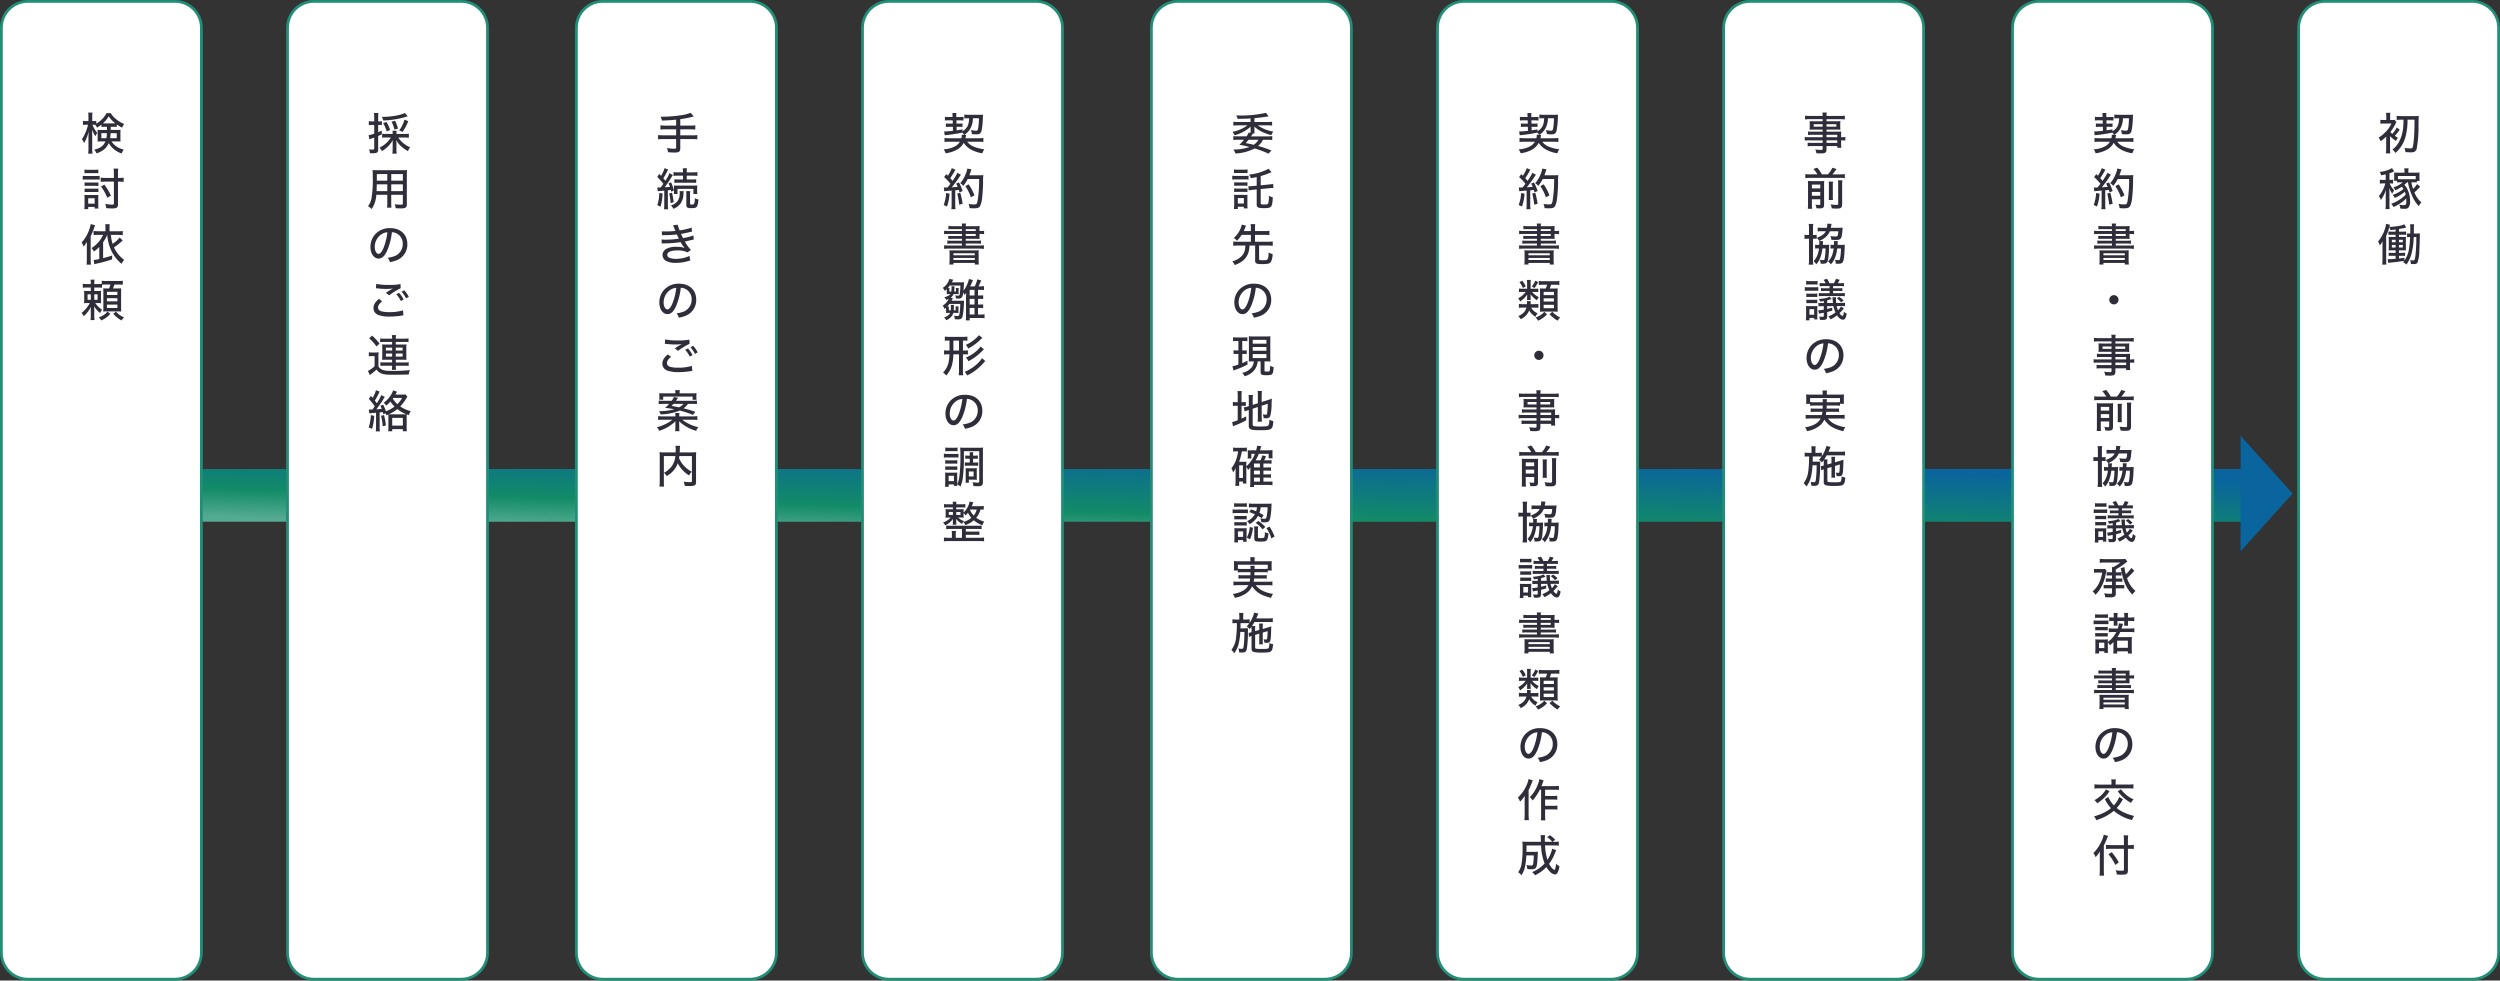 <svg xmlns="http://www.w3.org/2000/svg" width="900" height="353"><rect width="100%" height="100%" fill="#333333" stroke="none"/><defs><linearGradient id="a" x1=".901" y1=".116" x2=".039" y2=".947" gradientUnits="objectBoundingBox"><stop offset="0" stop-color="#0a649d"/><stop offset=".69" stop-color="#128b67"/><stop offset="1" stop-color="#55ab92"/></linearGradient></defs><path data-name="パス 44814" d="M10243.534-18062H9504v-19h739.536Z" transform="translate(-9431.636 18249.832)" stroke="rgba(0,0,0,0)" stroke-miterlimit="10" fill="url(#a)"/><path data-name="パス 45216" d="m806.635 156.916 18.719 20.758-18.762 20.832Z" fill="#0a649d"/><g data-name="パス 49311" fill="#fff"><path d="M63 352.5H10c-5.238 0-9.5-4.262-9.5-9.5V10C.5 4.762 4.762.5 10 .5h53c5.238 0 9.5 4.262 9.5 9.5v333c0 5.238-4.262 9.5-9.5 9.5Z"/><path d="M10 1c-4.963 0-9 4.037-9 9v333c0 4.963 4.037 9 9 9h53c4.963 0 9-4.037 9-9V10c0-4.963-4.037-9-9-9H10m0-1h53c5.523 0 10 4.477 10 10v333c0 5.523-4.477 10-10 10H10c-5.523 0-10-4.477-10-10V10C0 4.477 4.477 0 10 0Z" fill="#218f78"/></g><path data-name="パス 49312" d="M36.52 45.7c.464-.032.72-.048 1.36-.048h.62v1.136h-2a10.259 10.259 0 0 1-1.392-.048 10.439 10.439 0 0 1 .052 1.084v2.128a9.907 9.907 0 0 1-.048 1.008 12.8 12.8 0 0 1 1.456-.06h1.376c-.656 1.6-1.844 2.46-4.044 2.988a3.97 3.97 0 0 1 .86 1.344c2.32-.832 3.648-1.952 4.384-3.732a8.273 8.273 0 0 0 4.656 3.748 6.59 6.59 0 0 1 .752-1.424A6.96 6.96 0 0 1 40.12 50.9h1.76a13.3 13.3 0 0 1 1.52.064c-.032-.384-.048-.64-.048-1.216v-1.812c0-.4.016-.752.048-1.2-.4.032-.768.048-1.424.048h-2.128v-1.136h.852c.624 0 .912.016 1.344.048v-.9a16.475 16.475 0 0 0 1.92 1.168 6.035 6.035 0 0 1 .736-1.324 11.17 11.17 0 0 1-3-1.824 7.6 7.6 0 0 1-1.84-2.1h-1.5a9.563 9.563 0 0 1-3.7 3.792v-.992a4.754 4.754 0 0 1-.912.064h-.54v-1.392a10.809 10.809 0 0 1 .08-1.648h-1.536a10.288 10.288 0 0 1 .08 1.664v1.376h-.88a6.346 6.346 0 0 1-1.088-.06v1.456a6.712 6.712 0 0 1 1.088-.064h.736a15.516 15.516 0 0 1-2.208 5.216 4.625 4.625 0 0 1 .8 1.392 15.889 15.889 0 0 0 1.664-4.22c-.064.864-.1 1.664-.1 2.288v3.804a12.213 12.213 0 0 1-.112 1.92H33.3a14.682 14.682 0 0 1-.1-1.92v-4.448c0-.864-.032-1.776-.064-2.3a11.34 11.34 0 0 0 1.2 2.416 4.333 4.333 0 0 1 .72-1.184 9.728 9.728 0 0 1-1.776-2.96h.48c.16 0 .272 0 .5.016a3.91 3.91 0 0 1 .688 1.024 14.772 14.772 0 0 0 1.572-1.124Zm1.36-1.28c-.368 0-.544 0-.848-.016a10.268 10.268 0 0 0 2.1-2.528 10.342 10.342 0 0 0 2.38 2.524c-.256.016-.432.016-.816.016Zm.592 3.52a9.8 9.8 0 0 1-.172 1.804h-1.812v-1.808Zm3.552 0v1.808H39.64a14.135 14.135 0 0 0 .176-1.808Zm.448 17.456h.464a14.011 14.011 0 0 1 1.584.08v-1.524a11.532 11.532 0 0 1-1.616.1h-.432V62.64a12.305 12.305 0 0 1 .112-1.94h-1.7A12.576 12.576 0 0 1 41 62.64v1.408h-3.024a12.169 12.169 0 0 1-1.728-.1v1.52c.5-.048 1.12-.08 1.76-.08H41v7.892c0 .3-.144.384-.64.384a17.3 17.3 0 0 1-2.48-.256 5.031 5.031 0 0 1 .368 1.52c.9.08 1.456.112 2.1.112 1.712 0 2.128-.3 2.128-1.52Zm-12.064-3.012a9.823 9.823 0 0 1 1.292-.064h2.388a9.823 9.823 0 0 1 1.3.064V61.04a7.134 7.134 0 0 1-1.3.08H31.7a7.134 7.134 0 0 1-1.3-.08Zm-.624 2.3a9.717 9.717 0 0 1 1.28-.064h3.616a7.38 7.38 0 0 1 1.2.064V63.3a8.417 8.417 0 0 1-1.28.06h-3.536a7.048 7.048 0 0 1-1.28-.08Zm.672 2.256a10.019 10.019 0 0 1 1.088-.04h2.816a9.7 9.7 0 0 1 1.072.048v-1.28a8.747 8.747 0 0 1-1.072.048h-2.816a9.235 9.235 0 0 1-1.088-.048Zm0 2.224a10.439 10.439 0 0 1 1.088-.048h2.8a10.018 10.018 0 0 1 1.088.048v-1.28a9.5 9.5 0 0 1-1.072.048h-2.816a9.816 9.816 0 0 1-1.088-.048Zm1.3 6.128v-.8h2.3v.576h1.392a11.158 11.158 0 0 1-.064-1.3V71.36c0-.528.016-.848.048-1.2a6.1 6.1 0 0 1-1.12.048h-2.688c-.56 0-.848-.016-1.264-.048a7.6 7.6 0 0 1 .08 1.28v2.3a11.2 11.2 0 0 1-.1 1.552Zm0-3.92h2.32v1.936h-2.324Zm4.624-4.224a17.375 17.375 0 0 1 2.24 4.064l1.312-.784a20.461 20.461 0 0 0-2.372-3.964ZM38.6 84.56a16.993 16.993 0 0 0 1.088 4.8 13.792 13.792 0 0 0 4.08 5.616 6.583 6.583 0 0 1 .928-1.424 11.655 11.655 0 0 1-3.664-4.48 21.569 21.569 0 0 0 3.136-2.512l-1.088-1.072a9.921 9.921 0 0 1-2.56 2.288 18.167 18.167 0 0 1-.64-3.216h2.608a13.227 13.227 0 0 1 1.712.1v-1.5a12.169 12.169 0 0 1-1.728.1h-3.04V81.9a6.666 6.666 0 0 1 .08-1.184H37.88a5.963 5.963 0 0 1 .08 1.168v1.36H35.3a10.619 10.619 0 0 1-1.616-.1v1.496a12.393 12.393 0 0 1 1.616-.08h1.812a10.786 10.786 0 0 1-4.176 4.74 7.377 7.377 0 0 1 .88 1.248 11 11 0 0 0 1.92-1.648v4.352a11.873 11.873 0 0 1-2.032.336l.256 1.532a5.035 5.035 0 0 1 .7-.176 58.882 58.882 0 0 0 5.712-1.568v-1.408a31.887 31.887 0 0 1-3.248.96v-5.744a10.751 10.751 0 0 0 1.46-2.624Zm-7.344 8.832a13.771 13.771 0 0 1-.1 1.888h1.572a21.86 21.86 0 0 1-.08-1.872v-8.416a19.58 19.58 0 0 0 1.312-3.2c.112-.368.16-.5.24-.72l-1.536-.4a10.676 10.676 0 0 1-.608 2.176 12.748 12.748 0 0 1-2.656 4.416 7.729 7.729 0 0 1 .7 1.5 9.66 9.66 0 0 0 1.2-1.724c-.032.864-.048 1.264-.048 1.824Zm5.472 9.088a10.515 10.515 0 0 1 1.2-.048h1.824a7.133 7.133 0 0 1-.5 1.408h-.732c-.656 0-1.008-.016-1.36-.048.032.432.048.816.048 1.5v5.392c0 .656-.016.96-.048 1.472.368-.032.768-.048 1.312-.048h3.792c.5 0 .912.016 1.376.048a23.594 23.594 0 0 1-.048-1.616v-5.26c0-.592.016-1.1.048-1.488-.352.032-.72.048-1.52.048h-1.472a11.188 11.188 0 0 0 .528-1.408h1.376a11.179 11.179 0 0 1 1.664.08v-1.456a10.2 10.2 0 0 1-1.664.1H38.28a9.16 9.16 0 0 1-1.648-.1v1.152a11.955 11.955 0 0 1-1.3.048h-1.388v-.128a8.055 8.055 0 0 1 .08-1.44H32.6a9.415 9.415 0 0 1 .08 1.568h-1.216a10.79 10.79 0 0 1-1.664-.08v1.424a11.446 11.446 0 0 1 1.664-.08h1.216v1.248h-.928a11.976 11.976 0 0 1-1.5-.064 10.738 10.738 0 0 1 .064 1.36v1.7a11.246 11.246 0 0 1-.064 1.408 10.2 10.2 0 0 1 1.324-.072h.752a10.872 10.872 0 0 1-2.992 3.556 3.229 3.229 0 0 1 .8 1.2 11.353 11.353 0 0 0 2.608-3.424 6.977 6.977 0 0 0-.064 1.088v2.016a8.927 8.927 0 0 1-.1 1.68h1.46a8.626 8.626 0 0 1-.1-1.68v-2.08c0-.3-.032-.768-.064-1.168a10.635 10.635 0 0 0 2.148 2.412 5.4 5.4 0 0 1 .736-1.18 9.148 9.148 0 0 1-2.48-2.42h.784a9.737 9.737 0 0 1 1.328.064 12.368 12.368 0 0 1-.048-1.3v-1.92a8.559 8.559 0 0 1 .048-1.244 9.814 9.814 0 0 1-1.36.064h-1.088v-1.244h1.376a11.084 11.084 0 0 1 1.408.064Zm-4.048 3.472v1.968h-1.152v-1.968Zm1.264 0h1.184v1.968h-1.184Zm4.556-.912h3.76v1.152H38.5Zm0 2.32h3.76v1.12H38.5Zm0 2.288h3.76v1.232H38.5Zm.176 2.528a5.417 5.417 0 0 1-1.312 1.2 6.8 6.8 0 0 1-1.808.88 3.625 3.625 0 0 1 .864 1.1 8.987 8.987 0 0 0 3.312-2.384Zm2.1.8a10.916 10.916 0 0 0 2.976 2.384 4.246 4.246 0 0 1 .928-1.088 7.644 7.644 0 0 1-2.928-2.1Z" fill="#302d3b"/><g data-name="パス 49309" fill="#fff"><path d="M166 352.5h-53c-5.238 0-9.5-4.262-9.5-9.5V10c0-5.238 4.262-9.5 9.5-9.5h53c5.238 0 9.5 4.262 9.5 9.5v333c0 5.238-4.262 9.5-9.5 9.5Z"/><path d="M113 1c-4.963 0-9 4.037-9 9v333c0 4.963 4.037 9 9 9h53c4.963 0 9-4.037 9-9V10c0-4.963-4.037-9-9-9h-53m0-1h53c5.523 0 10 4.477 10 10v333c0 5.523-4.477 10-10 10h-53c-5.523 0-10-4.477-10-10V10c0-5.523 4.477-10 10-10Z" fill="#218f78"/></g><path data-name="パス 49310" d="M142.736 48.224v-.176a5.047 5.047 0 0 1 .064-.992h-1.52a4.1 4.1 0 0 1 .08.992v.176h-2.208a9.758 9.758 0 0 1-1.584-.08v1.44a10.773 10.773 0 0 1 1.584-.084h1.568a9.811 9.811 0 0 1-4.144 3.668 4.217 4.217 0 0 1 .924 1.232 10.433 10.433 0 0 0 3.9-3.952 23.72 23.72 0 0 0-.048 1.344v1.856a12.967 12.967 0 0 1-.1 1.664h1.568a12.362 12.362 0 0 1-.1-1.648v-1.9c0-.384-.016-.688-.064-1.328a8.162 8.162 0 0 0 1.9 2.352 12.962 12.962 0 0 0 2.308 1.612 5.424 5.424 0 0 1 .784-1.376 9.483 9.483 0 0 1-4.288-3.524h2.256a11.785 11.785 0 0 1 1.568.1v-1.472a11.446 11.446 0 0 1-1.568.1Zm-8.016-3.248v3.136a9.409 9.409 0 0 1-2.02.544l.272 1.52c.24-.112.432-.176.816-.32.272-.1.448-.16.928-.336v3.856c0 .384-.112.48-.592.48a8.282 8.282 0 0 1-1.26-.112 4.314 4.314 0 0 1 .3 1.376c.448.032.672.048.96.048 1.632 0 2.016-.256 2.016-1.392V48.96c.448-.192.592-.256 1.3-.576v-1.392c-.656.32-.848.4-1.3.592v-2.608h.384a5.546 5.546 0 0 1 .96.064v-1.408a5.285 5.285 0 0 1-.976.064h-.364v-1.424a9.211 9.211 0 0 1 .1-1.6h-1.636a9.468 9.468 0 0 1 .112 1.616V43.7h-.768a6.824 6.824 0 0 1-1.184-.1v1.456a9.55 9.55 0 0 1 1.168-.08Zm11.024-4.32c-1.36.784-4.88 1.408-7.84 1.408h-.464a5.078 5.078 0 0 1 .528 1.312 31.522 31.522 0 0 0 8.448-1.392c.16-.048.208-.064.352-.112Zm-5.296 6.144a13.292 13.292 0 0 0-1.328-2.912l-1.2.448a10.45 10.45 0 0 1 1.28 2.976Zm2.816-.5a10.536 10.536 0 0 0-1.056-2.832l-1.264.352a9.657 9.657 0 0 1 1.024 2.82Zm1.648 1.168a16.866 16.866 0 0 0 2.064-3.84l-1.36-.576a12 12 0 0 1-1.9 3.9Zm-4.064 22.66h4.176v3.12c0 .368-.128.432-.816.432a18.913 18.913 0 0 1-2.112-.144 5.448 5.448 0 0 1 .352 1.424 36.64 36.64 0 0 0 1.824.064c1.76 0 2.192-.288 2.192-1.5V62.928a15.644 15.644 0 0 1 .064-1.712 16.6 16.6 0 0 1-1.776.064h-8.816a17.889 17.889 0 0 1-1.808-.064c.048.672.064 1.152.064 2.48a39.166 39.166 0 0 1-.48 7.824 6.911 6.911 0 0 1-1.212 2.704 6.842 6.842 0 0 1 1.3 1.04 10.278 10.278 0 0 0 1.68-5.136h3.944v2.784a13.414 13.414 0 0 1-.08 1.84h1.584a13.271 13.271 0 0 1-.08-1.84Zm0-5.088v-2.384h4.176v2.384Zm-1.424 0h-3.776l.016-.624v-1.76h3.76Zm1.424 1.312h4.176V68.8h-4.176Zm-1.424 0V68.8h-3.856c.032-.544.032-.56.048-1.424 0-.224 0-.576.016-1.024Zm1.664 17.248a3.76 3.76 0 0 1 1.712.448 4.058 4.058 0 0 1 2.192 3.744 4.65 4.65 0 0 1-2.784 4.352 10.789 10.789 0 0 1-2.656.656 4.184 4.184 0 0 1 .816 1.568 11.876 11.876 0 0 0 2.464-.688 6.039 6.039 0 0 0 3.808-5.808c0-3.456-2.448-5.744-6.176-5.744a7 7 0 0 0-5.376 2.192 6.739 6.739 0 0 0-1.728 4.56c0 2.432 1.248 4.208 2.944 4.208 1.248 0 2.224-.928 3.152-3.04a23.584 23.584 0 0 0 1.632-6.448Zm-1.632.016a22.044 22.044 0 0 1-1.376 5.616c-.624 1.456-1.216 2.16-1.792 2.16-.768 0-1.376-1.1-1.376-2.5a5.442 5.442 0 0 1 2.352-4.512 4.453 4.453 0 0 1 2.192-.764Zm-4.128 20.16a2.474 2.474 0 0 1 .56.048 29.749 29.749 0 0 0 3.232.192 16.217 16.217 0 0 0 2.336-.16l-.32.176c-.192.112-.24.144-.416.24-.56.336-.784.464-1.792 1.12l1.152.928a24.739 24.739 0 0 1 4.176-2.56l-.08-1.5a20.136 20.136 0 0 1-4.368.3 18.424 18.424 0 0 1-4.352-.384Zm1.088 3.808c-1.392 1.184-1.968 2.176-1.968 3.328a2.631 2.631 0 0 0 1.968 2.544 11.328 11.328 0 0 0 3.872.512 27.274 27.274 0 0 0 4.32-.352 4.764 4.764 0 0 1 .624-.08l-.16-1.824a15.808 15.808 0 0 1-4.9.656 10.921 10.921 0 0 1-2.832-.288c-.832-.256-1.248-.7-1.248-1.36 0-.72.448-1.408 1.488-2.256Zm8.144-2.576a12.212 12.212 0 0 1 1.632 2.4l.976-.56a9.948 9.948 0 0 0-1.648-2.336Zm-1.9.912a11.759 11.759 0 0 1 1.664 2.448l.992-.544a10.689 10.689 0 0 0-1.664-2.4Zm-1.492 17.18v.944h-2.32a10.139 10.139 0 0 1-1.3-.064 8.043 8.043 0 0 1 .064 1.1v3.344a7.981 7.981 0 0 1-.064 1.12c.416-.032.848-.048 1.312-.048h2.3v.976h-2.632a12.106 12.106 0 0 1-1.6-.064v1.312a20.313 20.313 0 0 1 1.6-.064h2.64v.1a8.223 8.223 0 0 1-.112 1.408h1.52a10.129 10.129 0 0 1-.1-1.424v-.08h3.04a10.09 10.09 0 0 1 1.616.08v-1.34a9.622 9.622 0 0 1-1.6.08h-3.052v-.98h2.56a10.3 10.3 0 0 1 1.3.064 7.836 7.836 0 0 1-.064-1.12v-3.3a8.26 8.26 0 0 1 .064-1.168 10.3 10.3 0 0 1-1.3.064h-2.56v-.94h2.976a9.847 9.847 0 0 1 1.616.08v-1.34a16.051 16.051 0 0 1-1.76.08h-2.832a7.824 7.824 0 0 1 .112-1.3h-1.536a7.232 7.232 0 0 1 .112 1.3h-2.56a12.536 12.536 0 0 1-1.76-.08v1.344a7.142 7.142 0 0 1 1.392-.084Zm0 2.048v1.056h-2.256v-1.052Zm1.312 0h2.464v1.056h-2.464Zm-1.312 2.132v1.1h-2.256v-1.1Zm1.312 0h2.464v1.1h-2.464Zm-9.58-5.504a16.084 16.084 0 0 1 2.624 2.96l1.116-1.056a20.462 20.462 0 0 0-2.688-2.864Zm-.128 6.5a6.147 6.147 0 0 1 1.12-.08h.96v3.632a10.331 10.331 0 0 1-2.4 1.712l.688 1.5a8.03 8.03 0 0 1 .656-.512 16.2 16.2 0 0 0 1.744-1.5 3.68 3.68 0 0 0 1.376 1.232c1.024.528 1.936.656 4.656.656 1.888 0 4.24-.048 5.568-.1a6.116 6.116 0 0 1 .432-1.6 49.667 49.667 0 0 1-6.672.3c-2.112 0-3.056-.176-3.888-.752a2.348 2.348 0 0 1-.768-.912v-3.308a12.03 12.03 0 0 1 .08-1.728 7.276 7.276 0 0 1-1.224.084h-1.052a7.156 7.156 0 0 1-1.28-.08ZM138.8 148.8a5.864 5.864 0 0 1 .336.7c.32-.128.336-.144.656-.272.016.3.032.576.032 1.12v3.332a10 10 0 0 1-.08 1.584h1.456v-.784h3.824v.784h1.456a10.091 10.091 0 0 1-.08-1.616v-3.3c0-.608.016-.88.032-1.168.272.1.384.144.768.272a4.591 4.591 0 0 1 .672-1.44 11.568 11.568 0 0 1-3.792-1.7 14.416 14.416 0 0 0 1.952-2.5 9.967 9.967 0 0 1 .64-1.008l-.736-.832a7.73 7.73 0 0 1-1.44.08h-2.144c.128-.208.16-.256.336-.576.112-.192.144-.256.256-.448l-1.424-.5a6.948 6.948 0 0 1-1.1 2.128 9.2 9.2 0 0 1-2.32 2.352 3.67 3.67 0 0 1 .928 1.008 11.225 11.225 0 0 0 1.532-1.488 10.752 10.752 0 0 0 1.472 1.824 11.567 11.567 0 0 1-3.1 1.7 16 16 0 0 0-.992-2.384l-1.008.4a10.565 10.565 0 0 1 .5 1.12c-.608.08-.976.112-1.952.176a39.281 39.281 0 0 0 2.5-3.616 6.9 6.9 0 0 1 .56-.864l-1.3-.64a15.941 15.941 0 0 1-1.584 2.928c-.24-.336-.3-.448-.72-.96a23.631 23.631 0 0 0 1.432-2.612 3.781 3.781 0 0 1 .336-.608l-1.344-.528a10.641 10.641 0 0 1-1.216 2.768c-.208-.224-.32-.368-.64-.72l-.736 1.12a15.589 15.589 0 0 1 2.132 2.656c-.464.672-.5.736-.816 1.136-.352.016-.576.016-.688.016a3.679 3.679 0 0 1-.624-.032l.16 1.408c.192-.032 1.008-.112 2.448-.224v5.04a11.334 11.334 0 0 1-.1 1.664h1.488a9.59 9.59 0 0 1-.1-1.648v-5.168c.5-.048.56-.064 1.12-.144.08.288.1.384.208.784Zm2.24.368c-.56 0-.752 0-1.056-.016a14.068 14.068 0 0 0 3.072-1.888 11.476 11.476 0 0 0 3.244 1.872 10.843 10.843 0 0 1-1.136.032Zm.528-5.9h3.184a9.326 9.326 0 0 1-1.712 2.224 7.125 7.125 0 0 1-1.616-2.016Zm-.368 7.164h3.824v2.784H141.2Zm-7.7-1.008a15.126 15.126 0 0 1-.78 4.448l1.232.512a20.222 20.222 0 0 0 .768-4.656Zm3.664.256a18.807 18.807 0 0 1 .608 3.792l1.152-.32a24.259 24.259 0 0 0-.672-3.728Z" fill="#302d3b"/><g data-name="パス 49307" fill="#fff"><path d="M270 352.5h-53c-5.238 0-9.5-4.262-9.5-9.5V10c0-5.238 4.262-9.5 9.5-9.5h53c5.238 0 9.5 4.262 9.5 9.5v333c0 5.238-4.262 9.5-9.5 9.5Z"/><path d="M217 1c-4.963 0-9 4.037-9 9v333c0 4.963 4.037 9 9 9h53c4.963 0 9-4.037 9-9V10c0-4.963-4.037-9-9-9h-53m0-1h53c5.523 0 10 4.477 10 10v333c0 5.523-4.477 10-10 10h-53c-5.523 0-10-4.477-10-10V10c0-5.523 4.477-10 10-10Z" fill="#218f78"/></g><path data-name="パス 49308" d="M243.408 45.216h-3.776a14.031 14.031 0 0 1-1.872-.1v1.536a16.39 16.39 0 0 1 1.872-.1h3.776v2.16h-4.672a13.66 13.66 0 0 1-1.84-.1v1.548a14.334 14.334 0 0 1 1.84-.1h4.672v2.996c0 .384-.144.5-.592.5a17.949 17.949 0 0 1-2.736-.256 4.3 4.3 0 0 1 .4 1.484c.784.08 1.776.128 2.464.128 1.488 0 1.956-.352 1.956-1.488v-3.36h4.272a14.609 14.609 0 0 1 1.856.1v-1.54a13.763 13.763 0 0 1-1.856.1H244.9V46.56h3.552a14.609 14.609 0 0 1 1.856.1v-1.54a14.031 14.031 0 0 1-1.872.1H244.9V42.9a34.342 34.342 0 0 0 4.848-.976l-1.12-1.328a12.738 12.738 0 0 1-3.152.848 47.836 47.836 0 0 1-7.1.576h-.6a4.563 4.563 0 0 1 .524 1.388c1.456-.048 3.088-.128 3.9-.224.88-.08.88-.08 1.2-.112ZM236.8 68.864a6.617 6.617 0 0 1 1.024-.112c.112-.016.336-.032.656-.064l.656-.048v5.06a11.618 11.618 0 0 1-.1 1.632h1.492a9.39 9.39 0 0 1-.1-1.632v-5.188c.576-.064.576-.064 1.072-.128.048.24.08.32.128.608l.992-.4a14.345 14.345 0 0 0-1.04-2.944l-.908.352a9.3 9.3 0 0 1 .5 1.264c-.528.064-.672.08-1.888.16a51.054 51.054 0 0 0 2.176-3.168c.592-.976.592-.976.784-1.248l-1.236-.672a11.85 11.85 0 0 1-1.472 2.72c-.272-.336-.4-.48-.752-.88a21.448 21.448 0 0 0 1.456-2.56c.16-.288.224-.4.32-.56l-1.312-.528a11.211 11.211 0 0 1-1.264 2.772c-.288-.3-.32-.336-.672-.7l-.688 1.112a20.031 20.031 0 0 1 2.176 2.464c-.368.544-.448.64-.944 1.312-.352.016-.432.016-.592.016-.272 0-.4-.016-.64-.032Zm9.072-5.616v1.36h-1.488a10.853 10.853 0 0 1-1.616-.08v1.328a11.012 11.012 0 0 1 1.6-.08h4.656a13.3 13.3 0 0 1 1.6.08v-1.328a11.254 11.254 0 0 1-1.616.08h-1.776v-1.36h2.16a11.422 11.422 0 0 1 1.68.08v-1.376a11.766 11.766 0 0 1-1.712.1h-2.128v-.228a5.56 5.56 0 0 1 .1-1.248h-1.556a6.878 6.878 0 0 1 .1 1.232v.24h-1.7a12.074 12.074 0 0 1-1.712-.1v1.38a14.348 14.348 0 0 1 1.7-.08Zm-8.528 6.208a13.618 13.618 0 0 1-.72 4.368l1.168.592a19.79 19.79 0 0 0 .736-4.768Zm3.552.192a18.057 18.057 0 0 1 .528 3.488l1.1-.352a28.014 28.014 0 0 0-.604-3.424Zm3.004.192v-1.856h5.728v1.856h1.412a6.049 6.049 0 0 1-.064-1.056v-.944a10.556 10.556 0 0 1 .048-1.1 10.109 10.109 0 0 1-1.6.08h-5.36a14.238 14.238 0 0 1-1.488-.048 6.2 6.2 0 0 1 .064 1.1v.848a7.981 7.981 0 0 1-.064 1.12Zm3.1-1.04a8.244 8.244 0 0 1 .08 1.216v3.792a1.1 1.1 0 0 0 .272.832c.256.224.608.288 1.5.288 1.392 0 1.808-.128 2.1-.688a6.455 6.455 0 0 0 .48-2.432 3.5 3.5 0 0 1-1.3-.5 4.538 4.538 0 0 1-.32 2.16c-.1.112-.368.16-.752.16-.528 0-.64-.064-.64-.352v-3.26a6.505 6.505 0 0 1 .08-1.216Zm-2.368 0a3.348 3.348 0 0 1 .064.72 4.886 4.886 0 0 1-.768 2.88 4.743 4.743 0 0 1-2.448 1.568 2.988 2.988 0 0 1 .928 1.216A5.867 5.867 0 0 0 245 73.248a6.108 6.108 0 0 0 1.04-3.36 9.159 9.159 0 0 1 .1-1.088Zm-6.312 15.888a8.478 8.478 0 0 1 1.056-.032 39.1 39.1 0 0 0 4.288-.256c.48 1.024.56 1.152.752 1.52a31.452 31.452 0 0 1-4.816.352 10.129 10.129 0 0 1-1.424-.064l.048 1.472a7.8 7.8 0 0 1 1.2-.064 39.571 39.571 0 0 0 5.6-.448 11.987 11.987 0 0 0 1.44 2.08 9.78 9.78 0 0 0-2.944-.4 7.136 7.136 0 0 0-3.7.784 2.565 2.565 0 0 0-1.32 2.144 2.466 2.466 0 0 0 1.232 2.112 6.94 6.94 0 0 0 3.664.736 14.233 14.233 0 0 0 4.176-.592c.512-.144.624-.176.928-.24l-.272-1.664a11.625 11.625 0 0 1-4.848 1.056 6.391 6.391 0 0 1-2.42-.384 1.22 1.22 0 0 1-.752-1.04c0-1.024 1.312-1.6 3.632-1.6a8.034 8.034 0 0 1 3.68.7l1.216-.86a16.856 16.856 0 0 1-2.208-3.04 4.14 4.14 0 0 1 .592-.128c.592-.128.592-.128 1.68-.4.368-.08.672-.144.96-.208l-.144-1.472a18.308 18.308 0 0 1-3.712.96c-.384-.736-.48-.944-.72-1.5.576-.1 2.208-.432 3.024-.624a2.364 2.364 0 0 1 .4-.1c.352-.08.352-.08.512-.112l-.128-1.44a23.013 23.013 0 0 1-4.32 1.008 12.1 12.1 0 0 1-.72-2.064l-1.68.24c.128.224.576 1.248.88 2a26.952 26.952 0 0 1-3.312.192 13.3 13.3 0 0 1-1.584-.048Zm6.768 18.912a3.76 3.76 0 0 1 1.712.448 4.058 4.058 0 0 1 2.192 3.744 4.65 4.65 0 0 1-2.784 4.352 10.789 10.789 0 0 1-2.656.656 4.184 4.184 0 0 1 .816 1.568 11.876 11.876 0 0 0 2.464-.688 6.039 6.039 0 0 0 3.808-5.808c0-3.456-2.448-5.744-6.176-5.744a7 7 0 0 0-5.376 2.192 6.739 6.739 0 0 0-1.728 4.56c0 2.432 1.248 4.208 2.944 4.208 1.248 0 2.224-.928 3.152-3.04a23.584 23.584 0 0 0 1.632-6.448Zm-1.632.016a22.044 22.044 0 0 1-1.376 5.616c-.624 1.456-1.216 2.16-1.792 2.16-.768 0-1.376-1.1-1.376-2.5a5.442 5.442 0 0 1 2.352-4.512 4.453 4.453 0 0 1 2.192-.764Zm-4.128 20.16a2.474 2.474 0 0 1 .56.048 29.749 29.749 0 0 0 3.232.192 16.218 16.218 0 0 0 2.336-.16l-.32.176c-.192.112-.24.144-.416.24-.56.336-.784.464-1.792 1.12l1.152.928a24.739 24.739 0 0 1 4.176-2.56l-.08-1.5a20.136 20.136 0 0 1-4.368.3 18.424 18.424 0 0 1-4.352-.384Zm1.088 3.808c-1.392 1.184-1.968 2.176-1.968 3.328a2.631 2.631 0 0 0 1.968 2.544 11.328 11.328 0 0 0 3.872.512 27.274 27.274 0 0 0 4.32-.352 4.764 4.764 0 0 1 .624-.08l-.16-1.824a15.808 15.808 0 0 1-4.9.656 10.921 10.921 0 0 1-2.832-.288c-.832-.256-1.248-.7-1.248-1.36 0-.72.448-1.408 1.488-2.256Zm8.144-2.576a12.212 12.212 0 0 1 1.632 2.4l.976-.56a9.948 9.948 0 0 0-1.648-2.336Zm-1.9.912a11.759 11.759 0 0 1 1.664 2.448l.992-.544a10.689 10.689 0 0 0-1.664-2.4Zm2.54 19.472a15.6 15.6 0 0 1 1.7.08v-1.264a10.339 10.339 0 0 1-1.616.08h-5.956c.256-.336.256-.336.784-1.056l-1.44-.352a8.33 8.33 0 0 1-.88 1.408h-3.056a9.985 9.985 0 0 1-1.6-.08v1.264c.5-.048 1.024-.08 1.7-.08h2.064a11.424 11.424 0 0 1-1.472 1.424c2.192.3 2.432.336 3.328.512a20.417 20.417 0 0 1-5.52.688 3.977 3.977 0 0 1 .576 1.168 19.439 19.439 0 0 0 6.908-1.392 33.19 33.19 0 0 1 4.72 1.568l.88-1.088a38.033 38.033 0 0 0-4.256-1.264 6.4 6.4 0 0 0 1.6-1.616Zm-3.152 0a5.125 5.125 0 0 1-1.584 1.248 62.413 62.413 0 0 0-2.7-.5 9.874 9.874 0 0 0 .7-.752Zm-1.52 4.508v-.14a5.322 5.322 0 0 1 .08-1.072h-1.552a5.62 5.62 0 0 1 .08 1.072v.14H238.7a13.944 13.944 0 0 1-1.776-.1v1.4a11.728 11.728 0 0 1 1.792-.1h3.3a8.014 8.014 0 0 1-1.632 1.14 16.046 16.046 0 0 1-3.936 1.584 4.389 4.389 0 0 1 .864 1.28 15.021 15.021 0 0 0 5.856-3.44c-.016.48-.032 1.232-.032 1.44v.688a6.974 6.974 0 0 1-.1 1.44h1.572a9.033 9.033 0 0 1-.08-1.44v-.7c0-.256-.016-.816-.048-1.44a14.984 14.984 0 0 0 6.128 3.456 5.282 5.282 0 0 1 .8-1.328 14.309 14.309 0 0 1-5.808-2.68h3.632a14.137 14.137 0 0 1 1.808.1v-1.392a14.49 14.49 0 0 1-1.808.1Zm-5.52-8.3c-.688 0-1.152-.016-1.7-.064a7.262 7.262 0 0 1 .064 1.04v.432a7.572 7.572 0 0 1-.048.9h1.428v-1.14h10.576v1.152h1.424a7.573 7.573 0 0 1-.048-.928v-.4a6.661 6.661 0 0 1 .064-1.056 16.128 16.128 0 0 1-1.68.064h-4.448a4.683 4.683 0 0 1 .1-1.152h-1.684a5.849 5.849 0 0 1 .1 1.152Zm10.08 22.592v8.908c0 .432-.1.48-.848.48a13.3 13.3 0 0 1-2.144-.192 4.425 4.425 0 0 1 .4 1.52c.752.048 1.152.064 1.664.064a4.993 4.993 0 0 0 1.808-.208c.464-.192.608-.512.608-1.312v-9.168a12.817 12.817 0 0 1 .064-1.5 13.283 13.283 0 0 1-1.744.08h-4.208c.016-.176.016-.384.032-.64.032-.768.032-.768.032-.912a5.453 5.453 0 0 1 .1-.816h-1.7a6.682 6.682 0 0 1 .112 1.392c0 .288-.016.544-.032.976h-4.048a13.89 13.89 0 0 1-1.744-.08 12.992 12.992 0 0 1 .064 1.5v9.024a12.5 12.5 0 0 1-.112 1.872h1.68a12.558 12.558 0 0 1-.08-1.856v-9.136h4.128a7.065 7.065 0 0 1-1.568 4 7.879 7.879 0 0 1-2.528 2 4.468 4.468 0 0 1 .976 1.2 9.018 9.018 0 0 0 3.152-2.9 6.973 6.973 0 0 0 .832-1.7 11.337 11.337 0 0 0 4.08 4.368 4.839 4.839 0 0 1 .976-1.328 11.824 11.824 0 0 1-1.536-.992 11.178 11.178 0 0 1-1.456-1.344 9.573 9.573 0 0 1-1.584-2.56c.048-.288.064-.416.112-.752Z" fill="#302d3b"/><g data-name="パス 49305" fill="#fff"><path d="M373 352.5h-53c-5.238 0-9.5-4.262-9.5-9.5V10c0-5.238 4.262-9.5 9.5-9.5h53c5.238 0 9.5 4.262 9.5 9.5v333c0 5.238-4.262 9.5-9.5 9.5Z"/><path d="M320 1c-4.963 0-9 4.037-9 9v333c0 4.963 4.037 9 9 9h53c4.963 0 9-4.037 9-9V10c0-4.963-4.037-9-9-9h-53m0-1h53c5.523 0 10 4.477 10 10v333c0 5.523-4.477 10-10 10h-53c-5.523 0-10-4.477-10-10V10c0-5.523 4.477-10 10-10Z" fill="#218f78"/></g><path data-name="パス 49306" d="M346.2 48.5a1.293 1.293 0 0 1 .048.32 4.186 4.186 0 0 1-.16.944h-4.1a14.513 14.513 0 0 1-1.968-.1V51.1a18.549 18.549 0 0 1 1.968-.08h3.588a4.84 4.84 0 0 1-1.568 1.556 9.7 9.7 0 0 1-4.272 1.184 5.435 5.435 0 0 1 .688 1.408 11.1 11.1 0 0 0 4.256-1.392 5.753 5.753 0 0 0 2.256-2.368 7.1 7.1 0 0 0 2.288 2.24 12.241 12.241 0 0 0 4.432 1.536 4.474 4.474 0 0 1 .7-1.44 14.3 14.3 0 0 1-3.788-.944 5.34 5.34 0 0 1-2.352-1.776h3.884a18.605 18.605 0 0 1 1.92.08v-1.44a14.082 14.082 0 0 1-1.952.1h-4.5c.08-.416.112-.512.128-.592a4.551 4.551 0 0 1 .128-.624l-.7-.016a5.725 5.725 0 0 0 2.16-2.176 7.787 7.787 0 0 0 .976-3.776h2.16a24.779 24.779 0 0 1-.272 3.568c-.16.768-.288.912-.832.912a9.451 9.451 0 0 1-1.804-.26 4.332 4.332 0 0 1 .368 1.472 14.481 14.481 0 0 0 1.6.1c1.184 0 1.632-.336 1.9-1.392a31 31 0 0 0 .464-4.752c.016-.448.032-.624.064-.96a12.393 12.393 0 0 1-1.536.064h-3.436a12.935 12.935 0 0 1-1.776-.1v1.424a10.35 10.35 0 0 1 1.36-.08h.368c-.064 2.4-.7 3.648-2.4 4.672v-.672c-.992.176-1.36.24-2.08.352l-.032-1.28h.96c.528 0 .8.016 1.168.048v-1.248a10.514 10.514 0 0 1-1.152.052h-1.008l-.032-1.168h1.328a10.32 10.32 0 0 1 1.216.064v-1.328a10.235 10.235 0 0 1-1.232.064h-1.344l-.016-.352v-.288a3.976 3.976 0 0 1 .048-.816l-1.472.024c.032.3.08.752.08 1.088l.016.336h-1.52a7.1 7.1 0 0 1-1.248-.08v1.344a9.992 9.992 0 0 1 1.248-.064h1.552L343 44.5h-1.184a8.8 8.8 0 0 1-1.3-.064v1.28a8.9 8.9 0 0 1 1.248-.064h1.268l.032 1.448c-.976.112-2.288.208-2.784.208-.08.004-.24-.008-.38-.008l.192 1.392c.272-.032.352-.048.752-.08a58.11 58.11 0 0 0 5.612-.868 4.307 4.307 0 0 1 .624.784Zm-6.256 20.364a26.15 26.15 0 0 1 2.64-.24v5.008a11.578 11.578 0 0 1-.1 1.68h1.5a11.578 11.578 0 0 1-.1-1.68V68.5c.48-.032.48-.032 1.28-.128.1.288.144.432.256.88l1.136-.48a19.257 19.257 0 0 0-1.328-3.1l-1.008.416a12.684 12.684 0 0 1 .528 1.168c-.832.1-.944.1-2.112.176a38.119 38.119 0 0 0 2.796-3.8c.256-.368.352-.512.512-.7l-1.264-.724a18.585 18.585 0 0 1-1.76 2.9c-.528-.624-.528-.624-.832-.96a23.116 23.116 0 0 0 1.52-2.48 2.886 2.886 0 0 1 .352-.576l-1.312-.56a11.882 11.882 0 0 1-1.424 2.732c-.192-.192-.288-.288-.56-.592l-.784 1.088a14.879 14.879 0 0 1 2.272 2.4 16.163 16.163 0 0 1-1.04 1.328c-.4.016-.528.016-.7.016a3.729 3.729 0 0 1-.64-.048Zm12.544-4.416a46.877 46.877 0 0 1-.576 7.952c-.224 1.008-.4 1.2-1.152 1.2a13.708 13.708 0 0 1-2.08-.192 6.033 6.033 0 0 1 .368 1.52c.624.048 1.168.064 1.536.064 1.3 0 1.872-.192 2.224-.752a8.989 8.989 0 0 0 .768-3.136c.16-1.28.32-3.888.336-5.44a18.594 18.594 0 0 1 .08-2.64 8.906 8.906 0 0 1-1.312.064h-3.7c.16-.4.272-.7.464-1.28a7.442 7.442 0 0 1 .3-.832l-1.5-.3a9.53 9.53 0 0 1-.72 2.256 10.192 10.192 0 0 1-1.84 3.008 4.6 4.6 0 0 1 1.088.992 12.417 12.417 0 0 0 1.6-2.48ZM340.6 69.5a13.566 13.566 0 0 1-.88 4.288l1.2.56a17.008 17.008 0 0 0 .912-4.648Zm4.016.192a31.093 31.093 0 0 1 .7 4l1.232-.336a33.2 33.2 0 0 0-.848-3.964Zm6.192.64a18.568 18.568 0 0 0-2.1-3.984l-1.184.672a15.289 15.289 0 0 1 1.984 4Zm-4.5 12.832H341.7a13.234 13.234 0 0 1-1.824-.1V84.3a14.483 14.483 0 0 1 1.824-.08h4.612v.736h-3.344a13.461 13.461 0 0 1-1.584-.056v1.136a13.946 13.946 0 0 1 1.6-.064h3.328v.688h-3.648a10.7 10.7 0 0 1-1.632-.08v1.18a11.226 11.226 0 0 1 1.632-.08h3.648v.72H341.7a13.075 13.075 0 0 1-1.82-.1v1.3a15.138 15.138 0 0 1 1.82-.1h10.7a14.857 14.857 0 0 1 1.808.1v-1.3a12.357 12.357 0 0 1-1.808.1h-4.728v-.72h3.84a11.226 11.226 0 0 1 1.632.08v-1.184a10.573 10.573 0 0 1-1.632.08h-3.84v-.688h3.3a15.69 15.69 0 0 1 1.7.064 10.847 10.847 0 0 1-.048-1.216v-.592h.08a9.9 9.9 0 0 1 1.568.08v-1.216a9.819 9.819 0 0 1-1.536.08h-.112v-.432a12.5 12.5 0 0 1 .048-1.376 16.845 16.845 0 0 1-1.76.064h-3.24a3.619 3.619 0 0 1 .112-.944h-1.568a5.055 5.055 0 0 1 .1.944h-3.2a11.98 11.98 0 0 1-1.7-.1v1.216a13.552 13.552 0 0 1 1.552-.064h3.344Zm1.36 0v-.684h3.6v.688Zm0 1.056h3.6v.736h-3.6Zm-5.82 9.38a10.854 10.854 0 0 1-.1 1.632h1.492v-.576h7.68v.576h1.488a9.487 9.487 0 0 1-.1-1.632v-1.952a10.809 10.809 0 0 1 .064-1.552 14.028 14.028 0 0 1-1.776.048h-7.036a14.337 14.337 0 0 1-1.776-.044 11.256 11.256 0 0 1 .064 1.552Zm1.392-2.432h7.68v.72h-7.68Zm0 1.68h7.68v.752h-7.68Zm-2.4 12.384a4.372 4.372 0 0 1-.016.512v.16c.368-.016.608-.032.88-.032h.4c-.416.528-.864.768-2.16 1.152a2.619 2.619 0 0 1 .672.96 9.761 9.761 0 0 0 .912-.4 5.612 5.612 0 0 1-2.144 2.448 4.428 4.428 0 0 1 .624 1.184c.272-.208.368-.272.56-.432a3.9 3.9 0 0 1 .016.432v.684a6.7 6.7 0 0 1-.032.768c.16-.016.448-.016.9-.032h.588c-.352.736-.864 1.136-2.176 1.664a3.282 3.282 0 0 1 .784.976 4.627 4.627 0 0 0 2-1.5 3.4 3.4 0 0 0 .528-1.136h.992c.288 0 .576.016.912.032a5.818 5.818 0 0 1-.048-.768v-.752a3.96 3.96 0 0 1 .068-.852H344a5.912 5.912 0 0 1 .048.848v.576h-.696c.016-.256.032-.752.048-1.136a5.349 5.349 0 0 1 .032-.816h-1.152a7.561 7.561 0 0 1 .048.784 9.525 9.525 0 0 1-.064 1.168h-.688v-.512a5.375 5.375 0 0 1 .048-.832H341a7.627 7.627 0 0 0 .816-.96h3.872a21.319 21.319 0 0 1-.32 3.76c-.112.464-.272.592-.736.592a7.951 7.951 0 0 1-1.168-.128 3.948 3.948 0 0 1 .256 1.256c.48.048.864.08 1.136.08.976 0 1.408-.256 1.648-.992a24.967 24.967 0 0 0 .496-4.772c0-.224.016-.384.016-.416.032-.416.032-.416.048-.576a14.32 14.32 0 0 1-1.312.048h-3.184c.144-.288.224-.432.48-.928l-.816-.192a2.506 2.506 0 0 0 1.04-1.28h.944c.288 0 .576.016.912.032a6.039 6.039 0 0 1-.032-.768v-.56a4.593 4.593 0 0 1 .048-.9H344.1a6.933 6.933 0 0 1 .048.848v.432h-.64c.032-.272.064-.7.08-1.088.016-.544.016-.544.032-.8h-1.084c.016.336.016.5.016.752a5.9 5.9 0 0 1-.1 1.136h-.668v-.416a6.569 6.569 0 0 1 .048-.848h-.592a7.8 7.8 0 0 0 .688-.9h3.808a24.872 24.872 0 0 1-.208 2.976c-.1.544-.208.672-.608.672a7.132 7.132 0 0 1-1.024-.1 3.474 3.474 0 0 1 .224 1.1c.464.032.624.048.9.048a1.428 1.428 0 0 0 1.328-.528 4.321 4.321 0 0 0 .432-1.728 4.637 4.637 0 0 1 .448 1.008 6.017 6.017 0 0 0 .64-.928 12.725 12.725 0 0 0-.1 1.616v6.752a12.424 12.424 0 0 1-.08 1.664h1.392v-.864h3.856a9.31 9.31 0 0 1 1.5.1v-1.44a8.026 8.026 0 0 1-1.472.08h-.88v-2.356h.528a8.342 8.342 0 0 1 1.328.064v-1.36a7.726 7.726 0 0 1-1.312.064h-.544V107.6h.528a8.212 8.212 0 0 1 1.328.064v-1.376a6.026 6.026 0 0 1-1.312.08h-.544v-2.016h.544a10.109 10.109 0 0 1 1.6.08v-1.44a9.83 9.83 0 0 1-1.6.1h-.368a22.892 22.892 0 0 0 .976-2.16l-1.424-.352a9.933 9.933 0 0 1-.912 2.512h-1.644a16.836 16.836 0 0 0 .992-2.272l-1.424-.384a10.5 10.5 0 0 1-1.968 4.192c.08-.88.112-1.392.144-2.128.016-.3.016-.3.064-.9a14.08 14.08 0 0 1-1.408.048h-2.976c.16-.288.24-.448.5-.96l-1.392-.272a5.77 5.77 0 0 1-.688 1.484 5.193 5.193 0 0 1-1.716 1.732 3.356 3.356 0 0 1 .736 1.088c.352-.288.464-.384.7-.608a3.9 3.9 0 0 1 .016.432Zm9.984 5.632v2.352h-1.744v-2.352Zm0-1.232h-1.744V107.6h1.744Zm0-3.264h-1.744v-2.016h1.744Zm-9.008 16.24v3.584h-.516a7.253 7.253 0 0 1-1.44-.1v1.552a8.988 8.988 0 0 1 1.44-.1h.5c-.1 3.152-.688 4.864-2.3 6.56a5.009 5.009 0 0 1 1.148 1.096 9.3 9.3 0 0 0 2.192-4.3 17.891 17.891 0 0 0 .368-3.344h2.032v5.776a10.8 10.8 0 0 1-.1 1.776l1.616-.016a10.567 10.567 0 0 1-.1-1.776v-5.76h.368a8.3 8.3 0 0 1 1.424.08v-1.52a7.961 7.961 0 0 1-1.424.08h-.36v-3.588h.208a7.667 7.667 0 0 1 1.392.08v-1.52a9.367 9.367 0 0 1-1.568.1H341.7a11.613 11.613 0 0 1-1.568-.1v1.52a8 8 0 0 1 1.392-.08Zm1.408 0h2.016v3.584h-2.016Zm10.3 6.32a8.362 8.362 0 0 1-1.264 1.6 14.96 14.96 0 0 1-4.96 3.328 6.327 6.327 0 0 1 .9 1.3 18.493 18.493 0 0 0 5.872-4.5c.24-.272.32-.352.64-.672Zm-1.136-8.272a6.6 6.6 0 0 1-1.264 1.312 12.433 12.433 0 0 1-3.424 2.176 5.281 5.281 0 0 1 .848 1.312 17.223 17.223 0 0 0 4.016-2.816c.768-.72.928-.864 1.1-1.008Zm.612 4.08a6.963 6.963 0 0 1-1.248 1.424 13.1 13.1 0 0 1-4 2.544 6.357 6.357 0 0 1 .864 1.328 17.127 17.127 0 0 0 2.32-1.392 19.953 19.953 0 0 0 2.608-2.24 4.719 4.719 0 0 1 .672-.64Zm-4.912 18.864a3.76 3.76 0 0 1 1.712.448 4.058 4.058 0 0 1 2.192 3.744 4.65 4.65 0 0 1-2.784 4.352 10.789 10.789 0 0 1-2.656.656 4.184 4.184 0 0 1 .816 1.568 11.876 11.876 0 0 0 2.464-.688 6.039 6.039 0 0 0 3.808-5.808c0-3.456-2.448-5.744-6.176-5.744a7 7 0 0 0-5.376 2.192 6.739 6.739 0 0 0-1.728 4.56c0 2.432 1.248 4.208 2.944 4.208 1.248 0 2.224-.928 3.152-3.04a23.584 23.584 0 0 0 1.632-6.448Zm-1.632.016a22.044 22.044 0 0 1-1.376 5.616c-.624 1.456-1.216 2.16-1.792 2.16-.768 0-1.376-1.1-1.376-2.5a5.442 5.442 0 0 1 2.352-4.512 4.453 4.453 0 0 1 2.192-.764Zm2.656 21.52v1.376h-.768a6.152 6.152 0 0 1-1.008-.064v1.264a6.153 6.153 0 0 1 1.008-.064h2.8a5.791 5.791 0 0 1 1.008.064v-1.264a5.993 5.993 0 0 1-1.024.064h-.816v-1.376h.656a9.187 9.187 0 0 1 1.056.048v-1.216a6.925 6.925 0 0 1-1.056.064h-.656a5.361 5.361 0 0 1 .08-1.216h-1.36a5.427 5.427 0 0 1 .08 1.136v.08h-.592a7.488 7.488 0 0 1-1.024-.064v1.216a9.569 9.569 0 0 1 1.024-.048ZM347 162.432h5.52v10.9c0 .336-.112.416-.64.416a12.379 12.379 0 0 1-1.76-.16 4.716 4.716 0 0 1 .3 1.408q.936.048 1.536.048c1.44 0 1.888-.336 1.888-1.408v-10.8a12.053 12.053 0 0 1 .08-1.712 13.656 13.656 0 0 1-1.648.064h-5.004a14.217 14.217 0 0 1-1.632-.064 21.522 21.522 0 0 1 .1 2.816 51.729 51.729 0 0 1-.464 8.256 7.509 7.509 0 0 1-.676 2.104v-2.992a8.441 8.441 0 0 1 .048-1.184c-.128.016-.448.016-.96.032h-2.416a7.773 7.773 0 0 1-1.056-.048 10.093 10.093 0 0 1 .064 1.264v2.32a15.453 15.453 0 0 1-.08 1.552h1.328v-.864h1.872v.528h1.248a4.884 4.884 0 0 1-.048-.576 4.513 4.513 0 0 1 1.152.864 11.956 11.956 0 0 0 .832-2.928 57.738 57.738 0 0 0 .416-8.044Zm-5.5 8.868h1.92v1.92h-1.92Zm-1.2-8.832a9.408 9.408 0 0 1 1.232-.064h1.948a9.408 9.408 0 0 1 1.232.064V161.1a6.383 6.383 0 0 1-1.232.08h-1.952a6.283 6.283 0 0 1-1.228-.08Zm-.512 2.272a9.874 9.874 0 0 1 1.28-.064h2.78a7.255 7.255 0 0 1 1.2.064v-1.392a8.417 8.417 0 0 1-1.28.064h-2.7a7.048 7.048 0 0 1-1.28-.08Zm.5 2.208a8.511 8.511 0 0 1 1.04-.048h2.3a8.283 8.283 0 0 1 1.008.048v-1.28a7.589 7.589 0 0 1-1.008.048h-2.308a8.333 8.333 0 0 1-1.04-.048Zm0 2.224a8.4 8.4 0 0 1 1.012-.052h2.292a8.694 8.694 0 0 1 1.04.048v-1.28a7.7 7.7 0 0 1-1.024.048h-2.288a8.333 8.333 0 0 1-1.04-.048Zm11.344.384a8.579 8.579 0 0 1 .048-1.024 9.174 9.174 0 0 1-1.1.048h-1.9a10.326 10.326 0 0 1-1.072-.048 10.439 10.439 0 0 1 .048 1.088v2.88a8.553 8.553 0 0 1-.064 1.28h1.2v-1.1h1.792c.608.032.608.032.768.032a1.947 1.947 0 0 1 .336.016 5.709 5.709 0 0 1-.048-.864Zm-2.848.16h1.712v1.808h-1.72Zm5.376 12.416a12 12 0 0 1-1.536.1h-2.792c.176-.368.24-.528.3-.688.208-.56.208-.56.272-.72l-1.344-.256a7.344 7.344 0 0 1-2.176 3.952v-.24a7.312 7.312 0 0 1 .048-.992 12.368 12.368 0 0 1-1.3.048h-1.384v-.672h1.936a12.985 12.985 0 0 1 1.328.064v-1.264a10.17 10.17 0 0 1-1.36.08h-1.9a4.547 4.547 0 0 1 .08-.928h-1.38a4.756 4.756 0 0 1 .08.928h-1.776a10.981 10.981 0 0 1-1.408-.08v1.28a8.091 8.091 0 0 1 1.408-.08h1.776v.672h-1.376a11.666 11.666 0 0 1-1.264-.048 7.992 7.992 0 0 1 .048.992v1.056c0 .384-.016.64-.048 1.04a10.137 10.137 0 0 1 1.2-.048h.672a7.036 7.036 0 0 1-2.8 1.776 3.26 3.26 0 0 1 .8 1.024 6.975 6.975 0 0 0 2.816-2.328c-.032.32-.048.608-.048.816v.5a3.393 3.393 0 0 1-.064.8h1.332a6.225 6.225 0 0 1-.048-.816v-.48c0-.208-.016-.432-.048-.848a6.576 6.576 0 0 0 2.144 1.824 3.413 3.413 0 0 1 .688-1.008 5.94 5.94 0 0 1-2.116-1.268h.816a6.539 6.539 0 0 1 1.2.048 9.268 9.268 0 0 1-.048-1.04v-.608a3.857 3.857 0 0 1 .752.848 12.4 12.4 0 0 0 .832-.992 7.922 7.922 0 0 0 1.216 1.856 7.484 7.484 0 0 1-2.9 1.456 3.288 3.288 0 0 1 .72 1.136 8.376 8.376 0 0 0 3.056-1.728 8.85 8.85 0 0 0 3.1 1.776 5.627 5.627 0 0 1 .672-1.312 8.517 8.517 0 0 1-2.9-1.36 7.462 7.462 0 0 0 1.536-2.976c.464 0 .816.032 1.168.064Zm-4.928 1.3h2.4a5.722 5.722 0 0 1-1.088 2.16 6.268 6.268 0 0 1-1.36-2.064Zm-6.192.88v1.072h-1.48V184.3Zm1.216 0h1.52v1.072h-1.528Zm2.044 9.288h-2.228v-1.344a5.836 5.836 0 0 1 .08-1.12H342.6a5.637 5.637 0 0 1 .08 1.12v1.344h-1.12a12.9 12.9 0 0 1-1.744-.1v1.376a14.5 14.5 0 0 1 1.744-.1h10.96a14.5 14.5 0 0 1 1.744.1V193.5a12.422 12.422 0 0 1-1.744.1h-4.82v-1.072h3.44a9.256 9.256 0 0 1 1.424.08V191.3a8.3 8.3 0 0 1-1.424.08h-3.44v-.96h4.048a11.094 11.094 0 0 1 1.632.08v-1.312a9.952 9.952 0 0 1-1.632.08h-9.532a10 10 0 0 1-1.584-.08v1.312a10.511 10.511 0 0 1 1.584-.08h4.084Z" fill="#302d3b"/><g data-name="パス 49303" fill="#fff"><path d="M477 352.5h-53c-5.238 0-9.5-4.262-9.5-9.5V10c0-5.238 4.262-9.5 9.5-9.5h53c5.238 0 9.5 4.262 9.5 9.5v333c0 5.238-4.262 9.5-9.5 9.5Z"/><path d="M424 1c-4.963 0-9 4.037-9 9v333c0 4.963 4.037 9 9 9h53c4.963 0 9-4.037 9-9V10c0-4.963-4.037-9-9-9h-53m0-1h53c5.523 0 10 4.477 10 10v333c0 5.523-4.477 10-10 10h-53c-5.523 0-10-4.477-10-10V10c0-5.523 4.477-10 10-10Z" fill="#218f78"/></g><path data-name="パス 49304" d="M457.72 54.176a40.324 40.324 0 0 0-4.8-1.632 7.274 7.274 0 0 0 1.76-2.224h1.62a12.552 12.552 0 0 1 1.712.1v-1.428a8.167 8.167 0 0 1-1.408.1h-6.228c.528-.768.656-.976.72-1.056h.56a8.136 8.136 0 0 1-.064-1.216v-.52a5.4 5.4 0 0 0-.048-.752 10.6 10.6 0 0 0 2.512 1.76 15.372 15.372 0 0 0 3.616 1.344 4.782 4.782 0 0 1 .736-1.264 13.681 13.681 0 0 1-5.632-2.268h3.392a13.359 13.359 0 0 1 1.792.1v-1.392a13.3 13.3 0 0 1-1.808.1h-4.56v-1.392c2.432-.24 2.432-.24 5.12-.656l-.976-1.264a40.132 40.132 0 0 1-9.712.96H445a4.927 4.927 0 0 1 .56 1.216c2.544-.032 3.28-.064 4.64-.16v1.3h-4.352a14.866 14.866 0 0 1-1.84-.1v1.392a13.792 13.792 0 0 1 1.808-.1h3.284a13.809 13.809 0 0 1-5.412 2.348 5.072 5.072 0 0 1 .768 1.228 14.088 14.088 0 0 0 5.792-3.12 9.992 9.992 0 0 0-.032.736v.512a7.756 7.756 0 0 1-.048 1.012l-.668-.112a5.337 5.337 0 0 1-.736 1.36H445.4a7.962 7.962 0 0 1-1.392-.1v1.424a12.46 12.46 0 0 1 1.7-.1h2.124a16.213 16.213 0 0 1-1.664 1.8c1.5.272 2.352.464 3.648.8a16.526 16.526 0 0 1-5.76.9 6.54 6.54 0 0 1 .7 1.44 16.763 16.763 0 0 0 6.916-1.812 35.48 35.48 0 0 1 4.976 1.872Zm-4.672-3.856a5.354 5.354 0 0 1-1.712 1.808c-.96-.24-1.664-.384-2.88-.624.448-.5.56-.624 1.008-1.184Zm-.64 16.528-1.232.112c-.432.048-1.04.08-1.392.08a3.52 3.52 0 0 1-.368-.016l.112 1.536a12.2 12.2 0 0 1 1.7-.256l1.184-.112v5.424c0 1.04.512 1.312 2.544 1.312 2.848 0 3.072-.256 3.248-3.888a5.14 5.14 0 0 1-1.392-.576 11.267 11.267 0 0 1-.224 2.656c-.128.4-.448.5-1.5.5-1.024 0-1.232-.08-1.232-.464v-5.1l2.928-.288c.432-.048.928-.08 1.264-.08a3.8 3.8 0 0 1 .384.016l-.112-1.536a8.079 8.079 0 0 1-1.648.256l-2.816.288v-3.336a22.337 22.337 0 0 0 2.96-1.008c.656-.272.656-.272.944-.384l-1.06-1.232a18.85 18.85 0 0 1-7.04 2.1 3.965 3.965 0 0 1 .656 1.3c.864-.144 1.152-.192 2.1-.416Zm-8.176-4.512a9.823 9.823 0 0 1 1.3-.064h2.284a9.823 9.823 0 0 1 1.3.064v-1.344a7.241 7.241 0 0 1-1.3.08h-2.288a7.241 7.241 0 0 1-1.3-.08Zm-.624 2.32a9.873 9.873 0 0 1 1.28-.064h3.412a7.033 7.033 0 0 1 1.184.064v-1.392a8.417 8.417 0 0 1-1.28.064h-3.316a7.048 7.048 0 0 1-1.28-.08Zm.692 2.244a9.425 9.425 0 0 1 1.088-.048h2.62a10.111 10.111 0 0 1 1.072.048v-1.28a8.747 8.747 0 0 1-1.072.048h-2.624a9.425 9.425 0 0 1-1.084-.052Zm0 2.224a10.226 10.226 0 0 1 1.088-.048h2.604a10.226 10.226 0 0 1 1.088.048V67.84a8.4 8.4 0 0 1-1.072.048h-2.624a9.235 9.235 0 0 1-1.084-.048Zm1.312 6.112v-.8h2.172v.592h1.344c-.048-.56-.064-.88-.064-1.36V71.3a8.357 8.357 0 0 1 .064-1.184 7.05 7.05 0 0 1-1.168.048h-2.46a9.769 9.769 0 0 1-1.268-.064 8.165 8.165 0 0 1 .08 1.3v2.28a11.2 11.2 0 0 1-.1 1.552Zm0-3.92h2.172v1.952h-2.176Zm4.7 13.232v2.48H445.7a12.325 12.325 0 0 1-1.728-.1V88.5a12.976 12.976 0 0 1 1.728-.1h2.628a13.2 13.2 0 0 1-.1 1.232 4.628 4.628 0 0 1-1.12 2.432 6.963 6.963 0 0 1-3.472 2 5.612 5.612 0 0 1 .88 1.36 11.03 11.03 0 0 0 2.24-1.1 6.245 6.245 0 0 0 2.56-3.072 8.957 8.957 0 0 0 .5-2.848h2.032v5.456c0 .992.48 1.216 2.56 1.216a11.733 11.733 0 0 0 2.1-.144 1.584 1.584 0 0 0 1.04-.7 6.2 6.2 0 0 0 .592-2.784 5.441 5.441 0 0 1-1.472-.544v.336a4.84 4.84 0 0 1-.288 2.016c-.176.336-.544.432-1.776.432-1.12 0-1.328-.064-1.328-.432V88.4h3.184a12.81 12.81 0 0 1 1.728.1v-1.572a12.169 12.169 0 0 1-1.728.1h-4.66v-2.48h3.536a11.55 11.55 0 0 1 1.648.1v-1.56a11.243 11.243 0 0 1-1.648.1H451.8v-1.012a8.589 8.589 0 0 1 .1-1.5h-1.684a8.917 8.917 0 0 1 .1 1.5v1.008h-2.564a12.764 12.764 0 0 0 .528-1.216 5.8 5.8 0 0 1 .3-.736l-1.552-.368a7.694 7.694 0 0 1-.784 2.16 9.12 9.12 0 0 1-2.08 2.656 5.014 5.014 0 0 1 1.152.992 13.9 13.9 0 0 0 1.7-2.128Zm1.776 19.052a3.76 3.76 0 0 1 1.712.448 4.058 4.058 0 0 1 2.192 3.744 4.65 4.65 0 0 1-2.784 4.352 10.789 10.789 0 0 1-2.656.656 4.184 4.184 0 0 1 .816 1.568 11.876 11.876 0 0 0 2.464-.688 6.039 6.039 0 0 0 3.808-5.808c0-3.456-2.448-5.744-6.176-5.744a7 7 0 0 0-5.376 2.192 6.739 6.739 0 0 0-1.728 4.56c0 2.432 1.248 4.208 2.944 4.208 1.248 0 2.224-.928 3.152-3.04a23.584 23.584 0 0 0 1.632-6.448Zm-1.632.016a22.044 22.044 0 0 1-1.376 5.616c-.624 1.456-1.216 2.16-1.792 2.16-.768 0-1.376-1.1-1.376-2.5a5.442 5.442 0 0 1 2.352-4.512 4.453 4.453 0 0 1 2.192-.764Zm.912 26.484a3.814 3.814 0 0 1-1.024 2.432 5.783 5.783 0 0 1-3.152 1.68 4.611 4.611 0 0 1 .88 1.248 7.076 7.076 0 0 0 2.912-1.6 5.68 5.68 0 0 0 1.76-3.56 1.355 1.355 0 0 0 .016-.2h1.056v3.76c0 1.008.352 1.216 2.1 1.216 1.184 0 1.68-.1 2-.384.352-.3.464-.784.608-2.5a5.658 5.658 0 0 1-1.28-.56 6.189 6.189 0 0 1-.208 1.952c-.1.128-.352.176-.816.176-.912 0-.992-.032-.992-.288V130.1h.608a9.967 9.967 0 0 1 1.536.064 17.009 17.009 0 0 1-.064-1.712v-5.78a13.555 13.555 0 0 1 .064-1.616 12.392 12.392 0 0 1-1.536.064h-4.724a11.874 11.874 0 0 1-1.552-.064c.032.464.048.784.048 1.616v5.84q0 1.008-.048 1.632c.64-.032.912-.048 1.536-.048Zm-.384-7.744h4.928v1.376h-4.928Zm0 2.576h4.928v1.328h-4.928Zm0 2.528h4.928v1.44h-4.928Zm-5.168-4.692v3.392h-.64a5.662 5.662 0 0 1-1.1-.08v1.408a5.69 5.69 0 0 1 1.088-.08h.656v3.84a15.6 15.6 0 0 1-2.144.608l.4 1.552c.256-.112.464-.208.832-.336a28.422 28.422 0 0 0 4.192-1.84l-.02-1.376c-.944.464-1.312.64-1.872.88v-3.328h.576a7.562 7.562 0 0 1 1.04.064V126.1a6.322 6.322 0 0 1-1.04.064h-.576v-3.396h.544a10.3 10.3 0 0 1 1.3.064v-1.44a8.013 8.013 0 0 1-1.376.1H445.3a6.817 6.817 0 0 1-1.408-.1v1.456a8.184 8.184 0 0 1 1.344-.08Zm5.152 24.368 1.856-.608v3.664a9.3 9.3 0 0 1-.1 1.616h1.584a11.12 11.12 0 0 1-.1-1.568v-4.176l2.176-.7a30.8 30.8 0 0 1-.208 3.328c-.064.512-.144.592-.48.592a5.467 5.467 0 0 1-1.12-.128 4.327 4.327 0 0 1 .352 1.392c.4.016.592.032.8.032.912 0 1.36-.256 1.6-.912a18.634 18.634 0 0 0 .448-4.48c.032-.48.032-.816.048-.96.032-.512.032-.512.048-.736a10.678 10.678 0 0 1-1.3.48l-2.368.752v-2.388a12.392 12.392 0 0 1 .1-1.584h-1.576a8.95 8.95 0 0 1 .1 1.552v2.864l-1.856.592v-1.936a12.024 12.024 0 0 1 .1-1.616h-1.6a11.732 11.732 0 0 1 .1 1.68v2.32l-.32.112a8.633 8.633 0 0 1-1.488.32l.336 1.488a6.381 6.381 0 0 1 1.024-.384l.436-.144v5.648c0 1.344.688 1.632 3.952 1.632 4.416 0 4.688-.192 4.88-3.312a4.126 4.126 0 0 1-1.44-.48 4.687 4.687 0 0 1-.288 2.016c-.24.336-.848.432-2.864.432a11.45 11.45 0 0 1-2.432-.144c-.32-.1-.4-.208-.4-.544Zm-5.392-2.352h-.464a6.734 6.734 0 0 1-1.28-.08v1.456a6.837 6.837 0 0 1 1.28-.08h.464v5.2a8.6 8.6 0 0 1-2 .64l.3 1.536c.144-.064.208-.1.368-.16a34.08 34.08 0 0 0 4.416-2l-.06-1.408c-.8.416-1.024.528-1.648.816v-4.624h.348a8.75 8.75 0 0 1 1.2.064V144.7a5.055 5.055 0 0 1-1.152.08h-.4v-2.172a11.092 11.092 0 0 1 .1-1.824h-1.568a13.133 13.133 0 0 1 .1 1.808Zm3.1 23.28a4.923 4.923 0 0 1 .656 1.12 6.454 6.454 0 0 0 .816-1.024c0 .1-.016.528-.032 1.3v4.14a10.019 10.019 0 0 1-.112 1.728h1.428v-.752h5.12a12.373 12.373 0 0 1 1.536.1V173.3a9.47 9.47 0 0 1-1.52.08h-1.728v-1.44h1.312a13.1 13.1 0 0 1 1.392.064v-1.28a10.613 10.613 0 0 1-1.408.064h-1.3v-1.36h1.312a13.1 13.1 0 0 1 1.392.064v-1.28a10.309 10.309 0 0 1-1.408.064h-1.3v-1.396h1.568a13.307 13.307 0 0 1 1.36.064v-1.3a10.5 10.5 0 0 1-1.392.064h-1.24a13.123 13.123 0 0 0 .624-1.472l-1.328-.3a7.546 7.546 0 0 1-.656 1.776h-1.744a14.837 14.837 0 0 0 1.136-2.336h3.568v1.632h1.424a5.866 5.866 0 0 1-.064-.976v-.88a7.13 7.13 0 0 1 .048-1.12 12.5 12.5 0 0 1-1.5.08h-3.04c.144-.4.224-.672.464-1.456l-1.46-.208c-.112.576-.208 1.04-.384 1.664h-1.776a7.658 7.658 0 0 1-1.28-.048c.032.448.048.528.048.8v1.2a8.662 8.662 0 0 1-.064 1.008h1.344v-1.7h1.28a11.471 11.471 0 0 1-1.488 2.736 9.511 9.511 0 0 1-1.6 1.776v-.464a9.151 9.151 0 0 1 .048-1.232 6.071 6.071 0 0 1-.992.064h-1.648a24.216 24.216 0 0 0 .992-3.76h.752a7.563 7.563 0 0 1 1.04.064v-1.44a9.869 9.869 0 0 1-1.472.1h-1.984a9.877 9.877 0 0 1-1.5-.1v1.456a8.514 8.514 0 0 1 1.36-.08h.444a13.648 13.648 0 0 1-.56 2.512 10.4 10.4 0 0 1-1.86 3.588 5.932 5.932 0 0 1 .624 1.456 6.678 6.678 0 0 0 .944-1.6 16.77 16.77 0 0 0-.064 1.424v3.44a11.287 11.287 0 0 1-.1 1.6h1.396v-1.568h1.348v.736h1.28a8.937 8.937 0 0 1-.048-1.28Zm2.752.208v-1.392h2.144v1.392Zm0 1.152h2.144v1.36h-2.14Zm0 2.512h2.144v1.44h-2.14Zm-5.328-4.416h1.348v4.544H446.1Zm3.648 16.832c.96.336 1.344.5 2 .784a5.771 5.771 0 0 1-2.832 2.48 4.332 4.332 0 0 1 .944 1.072 7.49 7.49 0 0 0 3.024-2.96 12.214 12.214 0 0 1 1.328.832l.688-1.1a44.507 44.507 0 0 0-1.5-.848 8.833 8.833 0 0 0 .448-2h2.48a18.407 18.407 0 0 1-.352 3.408c-.16.624-.32.752-.848.752a6.506 6.506 0 0 1-1.392-.16 5.13 5.13 0 0 1 .336 1.36 9.63 9.63 0 0 0 1.216.064c1.344 0 1.728-.3 2-1.632a26.876 26.876 0 0 0 .416-3.552 9.807 9.807 0 0 1 .112-1.568 12.769 12.769 0 0 1-1.52.064H451.3a11.98 11.98 0 0 1-1.7-.1v1.44a10.917 10.917 0 0 1 1.664-.08h1.236a5.859 5.859 0 0 1-.288 1.456 22.56 22.56 0 0 0-1.872-.688Zm-5.468-1.852a8.949 8.949 0 0 1 1.232-.064h2.128a9.251 9.251 0 0 1 1.232.064v-1.36a6.587 6.587 0 0 1-1.232.08h-2.128a6.484 6.484 0 0 1-1.232-.08Zm-.544 2.272a9.716 9.716 0 0 1 1.28-.064h3.04a11.4 11.4 0 0 1 1.184.048v-1.376a8.285 8.285 0 0 1-1.28.064h-2.944a6.734 6.734 0 0 1-1.28-.08Zm.608 2.224a8.511 8.511 0 0 1 1.04-.048h2.432a8.85 8.85 0 0 1 1.008.048v-1.28a7.265 7.265 0 0 1-1.008.048h-2.432a8.158 8.158 0 0 1-1.04-.048Zm0 2.224a8.959 8.959 0 0 1 1.024-.048h2.416a8.693 8.693 0 0 1 1.04.048v-1.28a7.7 7.7 0 0 1-1.024.048h-2.416a8.511 8.511 0 0 1-1.04-.048Zm1.328 6.048v-.832h1.856v.624h1.3a8.83 8.83 0 0 1-.064-1.28v-2.448a10.324 10.324 0 0 1 .048-1.2 8.766 8.766 0 0 1-1.12.048h-2.068a9.262 9.262 0 0 1-1.28-.064 10.53 10.53 0 0 1 .064 1.28v2.32c0 .512-.032 1.04-.08 1.552Zm-.016-3.952h1.872v1.952h-1.872Zm4.24-1.584a8.623 8.623 0 0 1-1.056 3.768l1.168.672a14.014 14.014 0 0 0 1.056-4.192Zm2.96.88a5.1 5.1 0 0 1 .08-1.1h-1.472a10.173 10.173 0 0 1 .08 1.232v3.12c0 .928.384 1.12 2.224 1.12 1.584 0 2.1-.128 2.384-.624a5.344 5.344 0 0 0 .464-2.36 4.629 4.629 0 0 1-1.248-.432 9.4 9.4 0 0 1-.08 1.28c-.08.592-.176.752-.528.816a9.182 9.182 0 0 1-1.12.064c-.672 0-.784-.064-.784-.432Zm3.072-.464a12.017 12.017 0 0 1 1.76 3.7l1.152-.7a17.566 17.566 0 0 0-1.84-3.596Zm-3.888-1.86a8.719 8.719 0 0 1 2.464 2.3l1.008-.88a13.162 13.162 0 0 0-2.528-2.176ZM454.872 206a9.594 9.594 0 0 1 1.52.08v-.7h1.456a8.165 8.165 0 0 1-.064-1.152v-1.1a8.526 8.526 0 0 1 .064-1.136c-.528.048-.96.064-1.712.064h-4.496v-.464a4.9 4.9 0 0 1 .1-1.008h-1.684a5.131 5.131 0 0 1 .1 1.008v.464H445.9a17.42 17.42 0 0 1-1.712-.064 9.1 9.1 0 0 1 .064 1.152v1.088a7.88 7.88 0 0 1-.064 1.152h1.44v.7a9.572 9.572 0 0 1 1.532-.084h3.024c-.016.528-.016.624-.048 1.088h-2.864a10.276 10.276 0 0 1-1.424-.064v1.3a10.425 10.425 0 0 1 1.424-.064h2.784a8.65 8.65 0 0 1-.192 1.152h-4.272a9.922 9.922 0 0 1-1.552-.08v1.424a12.987 12.987 0 0 1 1.632-.1h3.76a4.967 4.967 0 0 1-2.176 2.112 9.6 9.6 0 0 1-3.456 1.056 4.655 4.655 0 0 1 .736 1.392 10.238 10.238 0 0 0 3.808-1.456 5.944 5.944 0 0 0 2.4-2.7c1.552 2.224 3.28 3.28 6.832 4.176a5.558 5.558 0 0 1 .736-1.44 12.623 12.623 0 0 1-4.032-1.248 6.532 6.532 0 0 1-2.224-1.888h4.368a12.708 12.708 0 0 1 1.648.1v-1.424a10.617 10.617 0 0 1-1.6.08H451.3a9.291 9.291 0 0 0 .176-1.152h3.136a10.158 10.158 0 0 1 1.408.064v-1.3a10.012 10.012 0 0 1-1.408.064h-3.052c.032-.592.032-.624.048-1.088Zm-3.248-1.184a7.612 7.612 0 0 1 .08-1.136h-1.584a8.432 8.432 0 0 1 .08 1.136h-3.04a9.348 9.348 0 0 1-1.52-.08V203.3h10.752v1.44a9.11 9.11 0 0 1-1.52.08Zm-1.072 22.768a5.48 5.48 0 0 1-1.056.24l.128 1.472a5.425 5.425 0 0 1 .848-.32l.08-.016v4.5c0 .72.24 1.088.864 1.264a12.871 12.871 0 0 0 2.832.208c2.192 0 2.864-.1 3.3-.464s.64-1.008.768-2.56a3.885 3.885 0 0 1-1.36-.448 4.065 4.065 0 0 1-.272 1.872c-.192.224-.656.288-2 .288-2.8 0-2.832-.016-2.832-.672v-4.388l1.488-.448v2.528a9.3 9.3 0 0 1-.064 1.328h1.376a7.309 7.309 0 0 1-.064-1.344v-2.88l1.744-.528c0 .8-.032 1.456-.1 2.128-.064.752-.128.88-.464.88a4.12 4.12 0 0 1-.9-.112 4.845 4.845 0 0 1 .32 1.28c.416.016.592.032.816.032 1.408 0 1.52-.368 1.616-5.04.016-.384.016-.512.032-.9a2.771 2.771 0 0 1-.448.16c-.1.032-.224.064-.368.112q-.408.144-.576.192l-1.68.48v-.688a6.942 6.942 0 0 1 .08-1.28h-1.404a9.307 9.307 0 0 1 .08 1.328v.992l-1.488.432v-.56a6.9 6.9 0 0 1 .064-1.264h-1.2c.352-.544.512-.8.9-1.472h4.944c.608 0 1.248.032 1.648.064v-1.456a10.946 10.946 0 0 1-1.648.1h-4.292c.48-1.12.48-1.12.5-1.184.128-.288.192-.448.256-.56l-1.52-.32a11.557 11.557 0 0 1-1.632 3.664v-1.28a9.2 9.2 0 0 1-1.456.08h-.852v-.924a9.351 9.351 0 0 1 .08-1.44h-1.584a9.129 9.129 0 0 1 .1 1.44v.928H445.1a7.08 7.08 0 0 1-1.424-.1v1.456a9.188 9.188 0 0 1 1.312-.064h.288a37.451 37.451 0 0 1-.256 4.864 8.86 8.86 0 0 1-1.72 4.784 4.536 4.536 0 0 1 1.024 1.2 9.6 9.6 0 0 0 1.68-3.776 22.224 22.224 0 0 0 .5-3.9h1.488a45.981 45.981 0 0 1-.256 5.008c-.144.944-.24 1.088-.752 1.088a6.782 6.782 0 0 1-1.168-.128 4.34 4.34 0 0 1 .256 1.408c.9.048.9.048 1.056.048a2.758 2.758 0 0 0 .96-.144c.416-.144.608-.448.784-1.232a39.666 39.666 0 0 0 .384-6v-.608c0-.112.016-.624.032-.784a8.213 8.213 0 0 1-1.184.064h-1.536c.016-.5.016-.5.032-1.888h1.808a13.243 13.243 0 0 1 1.344.048 11.272 11.272 0 0 1-.928 1.136 3.815 3.815 0 0 1 1.04.992c.32-.384.448-.544.64-.816a8.844 8.844 0 0 1 .048.976Z" fill="#302d3b"/><g data-name="パス 49301" fill="#fff"><path d="M580 352.5h-53c-5.238 0-9.5-4.262-9.5-9.5V10c0-5.238 4.262-9.5 9.5-9.5h53c5.238 0 9.5 4.262 9.5 9.5v333c0 5.238-4.262 9.5-9.5 9.5Z"/><path d="M527 1c-4.963 0-9 4.037-9 9v333c0 4.963 4.037 9 9 9h53c4.963 0 9-4.037 9-9V10c0-4.963-4.037-9-9-9h-53m0-1h53c5.523 0 10 4.477 10 10v333c0 5.523-4.477 10-10 10h-53c-5.523 0-10-4.477-10-10V10c0-5.523 4.477-10 10-10Z" fill="#218f78"/></g><path data-name="パス 49302" d="M553.2 48.5a1.293 1.293 0 0 1 .048.32 4.186 4.186 0 0 1-.16.944h-4.1a14.513 14.513 0 0 1-1.968-.1V51.1a18.549 18.549 0 0 1 1.968-.08h3.588a4.84 4.84 0 0 1-1.568 1.556 9.7 9.7 0 0 1-4.272 1.184 5.435 5.435 0 0 1 .688 1.408 11.1 11.1 0 0 0 4.256-1.392 5.753 5.753 0 0 0 2.256-2.368 7.1 7.1 0 0 0 2.288 2.24 12.241 12.241 0 0 0 4.432 1.536 4.474 4.474 0 0 1 .7-1.44 14.3 14.3 0 0 1-3.788-.944 5.34 5.34 0 0 1-2.352-1.776h3.884a18.605 18.605 0 0 1 1.92.08v-1.44a14.082 14.082 0 0 1-1.952.1h-4.5c.08-.416.112-.512.128-.592a4.551 4.551 0 0 1 .128-.624l-.7-.016a5.725 5.725 0 0 0 2.16-2.176 7.787 7.787 0 0 0 .976-3.776h2.16a24.779 24.779 0 0 1-.272 3.568c-.16.768-.288.912-.832.912a9.451 9.451 0 0 1-1.804-.26 4.332 4.332 0 0 1 .368 1.472 14.481 14.481 0 0 0 1.6.1c1.184 0 1.632-.336 1.9-1.392a31 31 0 0 0 .464-4.752c.016-.448.032-.624.064-.96a12.393 12.393 0 0 1-1.536.064h-3.436a12.935 12.935 0 0 1-1.776-.1v1.424a10.35 10.35 0 0 1 1.36-.08h.368c-.064 2.4-.7 3.648-2.4 4.672v-.672c-.992.176-1.36.24-2.08.352l-.032-1.28h.96c.528 0 .8.016 1.168.048v-1.248a10.514 10.514 0 0 1-1.152.052h-1.008l-.032-1.168h1.328a10.32 10.32 0 0 1 1.216.064v-1.328a10.235 10.235 0 0 1-1.232.064h-1.344l-.016-.352v-.288a3.976 3.976 0 0 1 .048-.816l-1.472.024c.032.3.08.752.08 1.088l.016.336h-1.52a7.1 7.1 0 0 1-1.248-.08v1.344a9.992 9.992 0 0 1 1.248-.064h1.552L550 44.5h-1.184a8.8 8.8 0 0 1-1.3-.064v1.28a8.9 8.9 0 0 1 1.248-.064h1.268l.032 1.448c-.976.112-2.288.208-2.784.208-.08.004-.24-.008-.38-.008l.192 1.392c.272-.032.352-.048.752-.08a58.11 58.11 0 0 0 5.612-.868 4.307 4.307 0 0 1 .624.784Zm-6.256 20.364a26.15 26.15 0 0 1 2.64-.24v5.008a11.578 11.578 0 0 1-.1 1.68h1.5a11.578 11.578 0 0 1-.1-1.68V68.5c.48-.032.48-.032 1.28-.128.1.288.144.432.256.88l1.136-.48a19.257 19.257 0 0 0-1.328-3.1l-1.008.416a12.684 12.684 0 0 1 .528 1.168c-.832.1-.944.1-2.112.176a38.119 38.119 0 0 0 2.796-3.8c.256-.368.352-.512.512-.7l-1.264-.724a18.585 18.585 0 0 1-1.76 2.9c-.528-.624-.528-.624-.832-.96a23.116 23.116 0 0 0 1.52-2.48 2.886 2.886 0 0 1 .352-.576l-1.312-.56a11.882 11.882 0 0 1-1.424 2.732c-.192-.192-.288-.288-.56-.592l-.784 1.088a14.879 14.879 0 0 1 2.272 2.4 16.163 16.163 0 0 1-1.04 1.328c-.4.016-.528.016-.7.016a3.729 3.729 0 0 1-.64-.048Zm12.544-4.416a46.877 46.877 0 0 1-.576 7.952c-.224 1.008-.4 1.2-1.152 1.2a13.708 13.708 0 0 1-2.08-.192 6.033 6.033 0 0 1 .368 1.52c.624.048 1.168.064 1.536.064 1.3 0 1.872-.192 2.224-.752a8.989 8.989 0 0 0 .768-3.136c.16-1.28.32-3.888.336-5.44a18.594 18.594 0 0 1 .08-2.64 8.906 8.906 0 0 1-1.312.064h-3.7c.16-.4.272-.7.464-1.28a7.442 7.442 0 0 1 .3-.832l-1.5-.3a9.53 9.53 0 0 1-.72 2.256 10.192 10.192 0 0 1-1.84 3.008 4.6 4.6 0 0 1 1.088.992 12.417 12.417 0 0 0 1.6-2.48ZM547.6 69.5a13.566 13.566 0 0 1-.88 4.288l1.2.56a17.008 17.008 0 0 0 .912-4.648Zm4.016.192a31.093 31.093 0 0 1 .7 4l1.232-.336a33.2 33.2 0 0 0-.848-3.964Zm6.192.64a18.568 18.568 0 0 0-2.1-3.984l-1.184.672a15.289 15.289 0 0 1 1.984 4Zm-4.5 12.832H548.7a13.234 13.234 0 0 1-1.824-.1V84.3a14.483 14.483 0 0 1 1.824-.08h4.612v.736h-3.344a13.461 13.461 0 0 1-1.584-.056v1.136a13.946 13.946 0 0 1 1.6-.064h3.328v.688h-3.648a10.7 10.7 0 0 1-1.632-.08v1.18a11.226 11.226 0 0 1 1.632-.08h3.648v.72H548.7a13.075 13.075 0 0 1-1.82-.1v1.3a15.138 15.138 0 0 1 1.82-.1h10.7a14.857 14.857 0 0 1 1.808.1v-1.3a12.357 12.357 0 0 1-1.808.1h-4.728v-.72h3.84a11.226 11.226 0 0 1 1.632.08v-1.184a10.573 10.573 0 0 1-1.632.08h-3.84v-.688h3.3a15.69 15.69 0 0 1 1.7.064 10.847 10.847 0 0 1-.048-1.216v-.592h.08a9.9 9.9 0 0 1 1.568.08v-1.216a9.819 9.819 0 0 1-1.536.08h-.112v-.432a12.5 12.5 0 0 1 .048-1.376 16.845 16.845 0 0 1-1.76.064h-3.24a3.619 3.619 0 0 1 .112-.944h-1.568a5.055 5.055 0 0 1 .1.944h-3.2a11.98 11.98 0 0 1-1.7-.1v1.216a13.552 13.552 0 0 1 1.552-.064h3.344Zm1.36 0v-.684h3.6v.688Zm0 1.056h3.6v.736h-3.6Zm-5.82 9.38a10.854 10.854 0 0 1-.1 1.632h1.492v-.576h7.68v.576h1.488a9.487 9.487 0 0 1-.1-1.632v-1.952a10.809 10.809 0 0 1 .064-1.552 14.028 14.028 0 0 1-1.776.048h-7.036a14.337 14.337 0 0 1-1.776-.044 11.256 11.256 0 0 1 .064 1.552Zm1.392-2.432h7.68v.72h-7.68Zm0 1.68h7.68v.752h-7.68Zm2.112 17.9a11.823 11.823 0 0 1 1.456.08v-1.404a9.926 9.926 0 0 1-1.408.076h-1.392c.016-.208.016-.3.032-.416a2.952 2.952 0 0 1 .06-.684h-1.436a2.628 2.628 0 0 1 .064.64c0 .176 0 .272-.016.464h-1.424a8.958 8.958 0 0 1-1.488-.1v1.424a9.151 9.151 0 0 1 1.488-.08h1.212a3.475 3.475 0 0 1-.78 1.552 5.4 5.4 0 0 1-2.144 1.492 4.445 4.445 0 0 1 .88 1.12 5.818 5.818 0 0 0 3.044-3.152 6.49 6.49 0 0 0 2.288 2.288 4.606 4.606 0 0 1 .748-1.248 5.038 5.038 0 0 1-2.336-2.048Zm-1.328-6.8v-2.108a5.063 5.063 0 0 1 .08-1.056h-1.424a5.156 5.156 0 0 1 .08 1.056v2.112h-1.6a7.308 7.308 0 0 1-1.328-.08v1.3a7.22 7.22 0 0 1 1.312-.08h1.1a7.546 7.546 0 0 1-2.7 2.288 3.971 3.971 0 0 1 .688 1.152 8.875 8.875 0 0 0 2.576-2.544c-.032.4-.048.56-.048.832v.432a5.321 5.321 0 0 1-.048.768h1.36a4.963 4.963 0 0 1-.048-.784v-.448a5.828 5.828 0 0 0-.064-.912 8.475 8.475 0 0 0 2.34 2.224 4.95 4.95 0 0 1 .672-1.136 7.753 7.753 0 0 1-2.452-1.876h1.232a7.819 7.819 0 0 1 1.04.048V103.9a5.474 5.474 0 0 1-1.04.048Zm5.936-1.44a8.823 8.823 0 0 1-.5 1.36h-.732a13.4 13.4 0 0 1-1.36-.048c.032.368.048.9.048 1.52v5.408c0 .544-.016 1.04-.048 1.472.48-.032.784-.048 1.312-.048h3.744c.5 0 .816.016 1.36.048a22.628 22.628 0 0 1-.048-1.616v-5.28c0-.624.016-1.1.048-1.5-.368.032-.688.048-1.5.048h-1.412a8.964 8.964 0 0 0 .512-1.36h1.316a11.312 11.312 0 0 1 1.664.08v-1.456a8.635 8.635 0 0 1-1.664.1h-4.084a8.747 8.747 0 0 1-1.648-.1v1.456a9.35 9.35 0 0 1 1.52-.08Zm-1.248 2.56h3.7v1.172h-3.7Zm0 2.336h3.7v1.156h-3.7Zm0 2.32h3.7v1.216h-3.7Zm-8.7-8.144a8.16 8.16 0 0 1 1.216 2.08l1.052-.56a10.743 10.743 0 0 0-1.264-2.048Zm5.7-.544a7.552 7.552 0 0 1-1.264 2.1l.944.576a13.966 13.966 0 0 0 1.36-2.144Zm3.24 11.22a7.214 7.214 0 0 1-3.152 2.044 8.283 8.283 0 0 1 .928 1.152 9.886 9.886 0 0 0 3.2-2.272Zm1.872.848a13.056 13.056 0 0 0 2.9 2.336 5.747 5.747 0 0 1 .944-1.136 10.013 10.013 0 0 1-2.832-2.048ZM554 126.256a1.664 1.664 0 1 0 1.664 1.664 1.653 1.653 0 0 0-1.664-1.664Zm-.848 23.136h-4.688a8.99 8.99 0 0 1-1.744-.092v1.312a11.459 11.459 0 0 1 1.76-.08h4.672v.9h-3.84a12.522 12.522 0 0 1-1.552-.072v1.312a11.147 11.147 0 0 1 1.6-.08h3.792v.976c0 .32-.128.4-.656.4a15.174 15.174 0 0 1-2.016-.16 3.668 3.668 0 0 1 .4 1.36c.544.032 1.2.064 1.536.064 1.744 0 2.128-.288 2.128-1.584v-1.056h3.872v.624h1.484a8.927 8.927 0 0 1-.1-1.68v-1.008a10.62 10.62 0 0 1 1.52.08V149.3a7.672 7.672 0 0 1-1.52.1v-.6a13.911 13.911 0 0 1 .048-1.456 14.7 14.7 0 0 1-1.728.064h-3.576v-.752h3.712a9.979 9.979 0 0 1 1.3.064 7.373 7.373 0 0 1-.064-1.088v-.912a7.693 7.693 0 0 1 .064-1.12 10.2 10.2 0 0 1-1.328.064h-3.684v-.764h4.756a14.866 14.866 0 0 1 1.84.1v-1.36a13.443 13.443 0 0 1-1.9.1h-4.696a4.868 4.868 0 0 1 .112-1.24h-1.6a7.352 7.352 0 0 1 .1 1.232h-4.42a13.707 13.707 0 0 1-1.92-.1v1.36a14.786 14.786 0 0 1 1.856-.1h4.48v.768h-3.344a10.9 10.9 0 0 1-1.36-.064 8.439 8.439 0 0 1 .064 1.12v.912a7.806 7.806 0 0 1-.064 1.088 10.625 10.625 0 0 1 1.344-.064h3.36v.752h-3.744a9.231 9.231 0 0 1-1.52-.08v1.264a13.409 13.409 0 0 1 1.488-.064h3.776Zm1.392 0v-.864h3.872v.864Zm0 1.136h3.872v.9h-3.872Zm-1.392-5.808v.88h-3.232v-.88Zm1.392 0h3.536v.88h-3.536Zm-5.968 18.048a9.791 9.791 0 0 1-1.664-.1v1.456a10.016 10.016 0 0 1 1.664-.1h10.9a9.572 9.572 0 0 1 1.664.1v-1.456a10.892 10.892 0 0 1-1.664.1h-2.8a16.825 16.825 0 0 0 1.472-1.936l-1.5-.448a9.473 9.473 0 0 1-1.568 2.384h-2.216a11.982 11.982 0 0 0-1.648-2.4l-1.408.448a9.9 9.9 0 0 1 1.456 1.952Zm.7 8.96h3.024v1.68c0 .32-.08.384-.528.384a9.028 9.028 0 0 1-1.2-.128 5.074 5.074 0 0 1 .336 1.312c.576.032.864.048 1.2.048 1.232 0 1.568-.3 1.568-1.408v-6.848c0-.88.016-1.264.048-1.632a9.261 9.261 0 0 1-1.44.064h-2.924a14.419 14.419 0 0 1-1.52-.064c.032.384.048.656.048 1.424v6.832a13.37 13.37 0 0 1-.08 1.776h1.568a9.121 9.121 0 0 1-.1-1.7Zm0-1.264v-1.376h3.024v1.376Zm0-2.64v-1.36h3.024v1.36Zm6.048-2.448a9.371 9.371 0 0 1 .08 1.5v3.376a13.982 13.982 0 0 1-.06 1.748h1.536a13.136 13.136 0 0 1-.064-1.76v-3.34a8.763 8.763 0 0 1 .08-1.52Zm3.344-.448a10.288 10.288 0 0 1 .08 1.664v6.672c0 .432-.1.5-.736.5a14.529 14.529 0 0 1-2-.192 5.04 5.04 0 0 1 .416 1.44c.864.064 1.376.08 1.792.08 1.568 0 1.952-.336 1.952-1.648v-6.8a11.034 11.034 0 0 1 .1-1.712Zm-.16 23.232c.016-.224.016-.336.032-.432a6.06 6.06 0 0 1 .08-.944l-1.424-.016a3.782 3.782 0 0 1 .032.64c0 .32 0 .384-.016.752h-.224a5.026 5.026 0 0 1-1.008-.064v1.392a6.356 6.356 0 0 1 .9-.048h.22c-.288 2.272-.912 3.7-2.032 4.672a4.343 4.343 0 0 1 1.024 1.072 7.47 7.47 0 0 0 1.392-2.128 11.888 11.888 0 0 0 .912-3.616h1.344a19.189 19.189 0 0 1-.368 3.888c-.064.24-.192.32-.544.32a6.623 6.623 0 0 1-1.228-.148 4.172 4.172 0 0 1 .272 1.424c.384.032.56.032.72.032a4.2 4.2 0 0 0 .88-.064 1.152 1.152 0 0 0 .928-.544c.368-.56.592-2.256.688-5.264.016-.528.016-.624.048-.992a11.293 11.293 0 0 1-1.392.064Zm-10.268-3.568h-.224a8 8 0 0 1-1.392-.08v1.5a10.706 10.706 0 0 1 1.392-.08h.224v7.456a12.394 12.394 0 0 1-.112 1.9h1.648a15.246 15.246 0 0 1-.1-1.872v-7.488h.192a7.376 7.376 0 0 1 1.14.072v-1.472a6.6 6.6 0 0 1-1.152.064h-.176v-2.48a8.91 8.91 0 0 1 .1-1.5h-1.652a8.57 8.57 0 0 1 .112 1.552Zm7.84-2.592c.032-.128.048-.24.064-.3a1.4 1.4 0 0 0 .064-.3 4.958 4.958 0 0 1 .176-.8l-1.6-.08a1.325 1.325 0 0 1 .032.32 6.186 6.186 0 0 1-.144 1.16h-1.7a14.424 14.424 0 0 1-1.616-.08v1.408a9.8 9.8 0 0 1 1.552-.08h1.392c-.5.976-1.488 1.7-3.248 2.352a4.826 4.826 0 0 1 .864 1.152 8.7 8.7 0 0 0 2.288-1.376 5.518 5.518 0 0 0 1.552-2.128h3.024c-.112 1.68-.208 1.888-.9 1.888a11.028 11.028 0 0 1-1.936-.176 4.71 4.71 0 0 1 .336 1.36c.7.048 1.008.064 1.52.064 1.056 0 1.456-.1 1.792-.448.368-.4.528-1.088.672-2.88.064-.8.064-.8.1-1.12a11.63 11.63 0 0 1-1.392.064Zm-2.864 6.16c.016-.24.032-.32.032-.416a5.158 5.158 0 0 1 .08-.928l-1.428-.032a3.893 3.893 0 0 1 .048.608c0 .352 0 .576-.016.768h-.54a4.5 4.5 0 0 1-.944-.064v1.392a5.611 5.611 0 0 1 .848-.048h.544a9.356 9.356 0 0 1-.768 2.848 5.088 5.088 0 0 1-1.184 1.7 6.584 6.584 0 0 1 .96 1.184 7.481 7.481 0 0 0 1.584-2.772 14.358 14.358 0 0 0 .64-2.96h1.136a20.516 20.516 0 0 1-.352 3.76c-.08.336-.192.432-.528.432a6.04 6.04 0 0 1-1.152-.128 4.762 4.762 0 0 1 .256 1.424c.32.016.464.016.608.016a4.063 4.063 0 0 0 1.216-.144c.48-.16.72-.592.912-1.648a35.891 35.891 0 0 0 .3-4.1c.016-.464.016-.64.048-.96a11.083 11.083 0 0 1-1.408.064Zm6.56 22.16a6.108 6.108 0 0 1-1.088 1.392 7.342 7.342 0 0 1-.48-1.52l1.6-.016h.16a6.484 6.484 0 0 1 1.232.08v-1.3a6.3 6.3 0 0 1-1.392.1l-1.776.016a17.985 17.985 0 0 1-.08-1.456 3.548 3.548 0 0 1 .048-.592h-1.344a6.628 6.628 0 0 1 .1.96c.032.4.048.576.1 1.088l-2.064.016v-.976c.5-.128.816-.208 1.072-.3.4-.144.4-.144.512-.176l-.736-.848a4.913 4.913 0 0 1-1.648.576 15.467 15.467 0 0 1-2.192.272 3.4 3.4 0 0 1 .432.912 11.464 11.464 0 0 0 1.344-.192v.752h-.792a7.085 7.085 0 0 1-1.152-.064v1.256a8.888 8.888 0 0 1 1.28-.08h.656v1.248a12.512 12.512 0 0 1-1.984.24l.24 1.216c.192-.048.768-.16 1.744-.336v1.1c0 .288-.112.368-.48.368a6.8 6.8 0 0 1-1.184-.112 4.273 4.273 0 0 1 .272 1.2c.368.016.592.032.96.032 1.28 0 1.648-.288 1.648-1.312v-1.544c.72-.176.736-.176.832-.208a8.96 8.96 0 0 0 1.008-.288l-.016-1.072c-.48.144-1.072.3-1.824.48v-1.024l2.224-.016a11 11 0 0 0 .768 2.288 11.383 11.383 0 0 1-2.56 1.44 6.846 6.846 0 0 1 .816 1.056 13.832 13.832 0 0 0 2.3-1.44c.7 1.024 1.424 1.552 2.144 1.552.7 0 1.072-.624 1.344-2.176a3.649 3.649 0 0 1-.992-.7c-.144 1.072-.3 1.5-.56 1.5-.24 0-.672-.384-1.04-.96.4-.384.624-.624 1.584-1.712Zm-6.336-8.368a7.7 7.7 0 0 1-1.36-.08v1.184a10.738 10.738 0 0 1 1.36-.064h2.208v.784h-1.792a9.933 9.933 0 0 1-1.312-.064v1.1a9.19 9.19 0 0 1 1.312-.064h1.792v.8h-2.464a7.652 7.652 0 0 1-1.408-.08v1.184a9.581 9.581 0 0 1 1.408-.064h6.56a7.245 7.245 0 0 1 1.392.08v-1.2a7.545 7.545 0 0 1-1.408.08h-2.816v-.8h2.016a10.574 10.574 0 0 1 1.312.064v-1.1a9.78 9.78 0 0 1-1.312.064h-2.016v-.784h2.56a10.9 10.9 0 0 1 1.36.064v-1.184a7.593 7.593 0 0 1-1.36.08h-.864c.224-.368.448-.768.672-1.232l-1.344-.336a8.45 8.45 0 0 1-.736 1.568h-1.6a11.383 11.383 0 0 0-.848-1.568l-1.28.352a6.272 6.272 0 0 1 .752 1.216Zm-6.224.528a7.285 7.285 0 0 1 1.12-.064h1.856a7.555 7.555 0 0 1 1.12.064v-1.36a5.636 5.636 0 0 1-1.12.08h-1.856a5.54 5.54 0 0 1-1.12-.08Zm4.368.88a7.969 7.969 0 0 1-1.232.064h-2.416a6.12 6.12 0 0 1-1.2-.08v1.376a7.766 7.766 0 0 1 1.2-.064h2.5a7.605 7.605 0 0 1 1.152.064Zm-4.3 3.584a10.591 10.591 0 0 1 1.136-.048h1.628c.56 0 .768.016 1.168.048v-1.28a10.847 10.847 0 0 1-1.168.048h-1.632a9.426 9.426 0 0 1-1.136-.048Zm0 2.224a10.387 10.387 0 0 1 1.136-.048h1.628a8.046 8.046 0 0 1 1.168.048v-1.28a10.644 10.644 0 0 1-1.168.048h-1.632a9.426 9.426 0 0 1-1.136-.048Zm1.12 6.144v-.864h1.696v.544h1.18a14.958 14.958 0 0 1-.048-1.328v-2.176a12.527 12.527 0 0 1 .032-1.328 7.547 7.547 0 0 1-1.056.048h-2a10.546 10.546 0 0 1-1.072-.048 11.294 11.294 0 0 1 .064 1.392v2.176a10.891 10.891 0 0 1-.1 1.584Zm0-4h1.696v1.988h-1.7Zm9.84-3.888a7.541 7.541 0 0 1 1.568 1.424l.9-.688a11.244 11.244 0 0 0-1.6-1.312Zm-4.932 15.744H548.7a13.235 13.235 0 0 1-1.824-.1v1.232a14.484 14.484 0 0 1 1.824-.08h4.612v.736h-3.344a13.46 13.46 0 0 1-1.584-.064v1.136a13.945 13.945 0 0 1 1.6-.064h3.328v.688h-3.648a10.7 10.7 0 0 1-1.632-.08v1.184a11.227 11.227 0 0 1 1.632-.08h3.648v.72H548.7a13.076 13.076 0 0 1-1.824-.1v1.3a15.135 15.135 0 0 1 1.824-.1h10.7a14.854 14.854 0 0 1 1.808.1v-1.3a12.358 12.358 0 0 1-1.808.1h-4.728v-.72h3.84a11.227 11.227 0 0 1 1.632.08v-1.184a10.574 10.574 0 0 1-1.632.08h-3.84v-.688h3.3a15.689 15.689 0 0 1 1.7.064 10.847 10.847 0 0 1-.048-1.216v-.592h.08a9.9 9.9 0 0 1 1.568.08v-1.216a9.817 9.817 0 0 1-1.536.08h-.112v-.432a12.5 12.5 0 0 1 .048-1.376 16.844 16.844 0 0 1-1.76.064h-3.24a3.619 3.619 0 0 1 .112-.944h-1.568a5.055 5.055 0 0 1 .1.944h-3.2a11.981 11.981 0 0 1-1.7-.1v1.216a13.55 13.55 0 0 1 1.552-.064h3.344Zm1.36 0v-.688h3.6v.688Zm0 1.056h3.6v.736h-3.6Zm-5.824 9.376a10.854 10.854 0 0 1-.1 1.632h1.492v-.576h7.68v.576h1.488a9.486 9.486 0 0 1-.1-1.632v-1.952a10.809 10.809 0 0 1 .064-1.552 14.027 14.027 0 0 1-1.776.048h-7.036a14.336 14.336 0 0 1-1.776-.048 11.256 11.256 0 0 1 .064 1.552Zm1.392-2.432h7.68v.72h-7.68Zm0 1.68h7.68v.752h-7.68Zm2.112 17.9a11.822 11.822 0 0 1 1.456.08v-1.408a9.925 9.925 0 0 1-1.408.08h-1.392c.016-.208.016-.3.032-.416a2.952 2.952 0 0 1 .06-.684h-1.436a2.628 2.628 0 0 1 .064.64c0 .176 0 .272-.016.464h-1.424a8.959 8.959 0 0 1-1.488-.1v1.424a9.151 9.151 0 0 1 1.488-.08h1.212a3.476 3.476 0 0 1-.78 1.552 5.4 5.4 0 0 1-2.144 1.488 4.445 4.445 0 0 1 .88 1.12 5.818 5.818 0 0 0 3.044-3.148 6.49 6.49 0 0 0 2.288 2.288 4.606 4.606 0 0 1 .752-1.248 5.038 5.038 0 0 1-2.34-2.048Zm-1.328-6.8v-2.108a5.063 5.063 0 0 1 .08-1.056h-1.424a5.156 5.156 0 0 1 .08 1.056v2.112h-1.6a7.307 7.307 0 0 1-1.328-.08v1.3a7.221 7.221 0 0 1 1.312-.08h1.1a7.546 7.546 0 0 1-2.7 2.288 3.971 3.971 0 0 1 .688 1.152 8.875 8.875 0 0 0 2.576-2.544c-.032.4-.048.56-.048.832v.432a5.321 5.321 0 0 1-.048.768h1.36a4.964 4.964 0 0 1-.048-.784v-.448a5.828 5.828 0 0 0-.064-.912 8.474 8.474 0 0 0 2.34 2.224 4.95 4.95 0 0 1 .672-1.136 7.753 7.753 0 0 1-2.448-1.872h1.228a7.82 7.82 0 0 1 1.04.048v-1.24a5.475 5.475 0 0 1-1.04.048Zm5.936-1.44a8.823 8.823 0 0 1-.5 1.36h-.732a13.4 13.4 0 0 1-1.36-.048c.032.368.048.9.048 1.52v5.408c0 .544-.016 1.04-.048 1.472.48-.032.784-.048 1.312-.048h3.744c.5 0 .816.016 1.36.048a22.628 22.628 0 0 1-.048-1.616v-5.28c0-.624.016-1.1.048-1.5-.368.032-.688.048-1.5.048h-1.412a8.964 8.964 0 0 0 .512-1.36h1.316a11.312 11.312 0 0 1 1.664.08v-1.456a8.635 8.635 0 0 1-1.664.1h-4.084a8.747 8.747 0 0 1-1.648-.1v1.456a9.35 9.35 0 0 1 1.52-.08Zm-1.248 2.56h3.7v1.168h-3.7Zm0 2.336h3.7v1.152h-3.7Zm0 2.32h3.7v1.216h-3.7Zm-8.7-8.144a8.16 8.16 0 0 1 1.216 2.08l1.056-.56a10.742 10.742 0 0 0-1.264-2.048Zm5.7-.544a7.552 7.552 0 0 1-1.264 2.1l.944.576a13.967 13.967 0 0 0 1.36-2.144Zm3.248 11.216a7.214 7.214 0 0 1-3.16 2.048 8.283 8.283 0 0 1 .928 1.152 9.886 9.886 0 0 0 3.2-2.272Zm1.872.848a13.056 13.056 0 0 0 2.9 2.336 5.747 5.747 0 0 1 .944-1.136 10.013 10.013 0 0 1-2.832-2.048Zm-2.744 10.5a3.76 3.76 0 0 1 1.712.448 4.058 4.058 0 0 1 2.192 3.744 4.65 4.65 0 0 1-2.784 4.352 10.788 10.788 0 0 1-2.656.656 4.184 4.184 0 0 1 .816 1.568 11.876 11.876 0 0 0 2.464-.688 6.039 6.039 0 0 0 3.808-5.808c0-3.456-2.448-5.744-6.176-5.744a7 7 0 0 0-5.376 2.192 6.739 6.739 0 0 0-1.728 4.56c0 2.432 1.248 4.208 2.944 4.208 1.248 0 2.224-.928 3.152-3.04a23.584 23.584 0 0 0 1.632-6.448Zm-1.632.016a22.044 22.044 0 0 1-1.376 5.616c-.624 1.456-1.216 2.16-1.792 2.16-.768 0-1.376-1.1-1.376-2.5a5.442 5.442 0 0 1 2.352-4.512 4.453 4.453 0 0 1 2.192-.764Zm1.344 20.672v9.2a11.873 11.873 0 0 1-.1 1.824h1.648a10.17 10.17 0 0 1-.112-1.824v-2.1h2.9a10.882 10.882 0 0 1 1.52.1V290a8.356 8.356 0 0 1-1.52.1h-2.9v-2.272h2.864a11.39 11.39 0 0 1 1.52.1v-1.472a8.565 8.565 0 0 1-1.52.1h-2.86V284.3h3.344a14.428 14.428 0 0 1 1.616.08v-1.48a11 11 0 0 1-1.632.1h-4.64c.144-.336.224-.544.464-1.216.128-.368.176-.5.32-.832l-1.536-.464a9.02 9.02 0 0 1-.7 2.288 12.516 12.516 0 0 1-2.736 4.192 4.424 4.424 0 0 1 .992 1.216 17.788 17.788 0 0 0 2.608-3.888Zm-4.512-3.84a9.008 9.008 0 0 1-.672 2.112 13.264 13.264 0 0 1-3.184 4.576 5.69 5.69 0 0 1 .784 1.472 13.318 13.318 0 0 0 1.712-2.108c-.048 1.1-.048 1.392-.048 1.888v4.88a14.525 14.525 0 0 1-.112 1.968h1.648a14.122 14.122 0 0 1-.116-1.956v-8.816a26.757 26.757 0 0 0 1.12-2.608c.144-.352.192-.48.384-.9Zm8.5 25.072a11.927 11.927 0 0 1-1.712 4.016 20.3 20.3 0 0 1-.864-5.184h3.088c.816 0 1.36.032 1.872.08v-1.488a8.716 8.716 0 0 1-1.7.1h-.544l.944-.72a11.1 11.1 0 0 0-1.9-1.648l-.992.688a9.158 9.158 0 0 1 1.84 1.68h-2.66c-.032-.5-.032-.656-.032-.848a9.84 9.84 0 0 1 .1-1.552h-1.62a16.961 16.961 0 0 1 .112 2.4h-4.672a23.03 23.03 0 0 1-2-.08 16.389 16.389 0 0 1 .08 2.08 32.451 32.451 0 0 1-.448 6.352 7.166 7.166 0 0 1-1.152 2.624 3.58 3.58 0 0 1 1.168 1.1 8.277 8.277 0 0 0 1.28-2.992 23.457 23.457 0 0 0 .5-4.176h2.684a18.58 18.58 0 0 1-.224 2.992c-.1.528-.24.64-.736.64a9.213 9.213 0 0 1-1.7-.176 4.73 4.73 0 0 1 .32 1.424 9.373 9.373 0 0 0 1.424.1c1.872 0 2.08-.4 2.3-4.432.08-1.568.08-1.568.112-1.9a6.838 6.838 0 0 1-1.152.064h-2.984c.032-1.312.032-1.312.032-2.3h5.232a18.847 18.847 0 0 0 1.28 6.48 12 12 0 0 1-4.5 3.1 4.067 4.067 0 0 1 1.04 1.152 13.822 13.822 0 0 0 4.1-2.96 7.334 7.334 0 0 0 1.232 1.616 3.1 3.1 0 0 0 1.776 1.056c.832 0 1.344-.864 1.712-2.96a4.048 4.048 0 0 1-1.2-.912c-.192 1.424-.4 2.24-.608 2.24a2.046 2.046 0 0 1-.736-.5 6.731 6.731 0 0 1-1.2-1.7 17.193 17.193 0 0 0 2.256-4.208 7.421 7.421 0 0 1 .3-.688Z" fill="#302d3b"/><g data-name="パス 49299" fill="#fff"><path d="M683 352.5h-53c-5.238 0-9.5-4.262-9.5-9.5V10c0-5.238 4.262-9.5 9.5-9.5h53c5.238 0 9.5 4.262 9.5 9.5v333c0 5.238-4.262 9.5-9.5 9.5Z"/><path d="M630 1c-4.963 0-9 4.037-9 9v333c0 4.963 4.037 9 9 9h53c4.963 0 9-4.037 9-9V10c0-4.963-4.037-9-9-9h-53m0-1h53c5.523 0 10 4.477 10 10v333c0 5.523-4.477 10-10 10h-53c-5.523 0-10-4.477-10-10V10c0-5.523 4.477-10 10-10Z" fill="#218f78"/></g><path data-name="パス 49300" d="M656.152 49.392h-4.688a8.991 8.991 0 0 1-1.744-.092v1.312a11.459 11.459 0 0 1 1.76-.08h4.672v.9h-3.84a12.521 12.521 0 0 1-1.552-.072v1.312a11.147 11.147 0 0 1 1.6-.08h3.792v.976c0 .32-.128.4-.656.4a15.174 15.174 0 0 1-2.016-.16 3.668 3.668 0 0 1 .4 1.36c.544.032 1.2.064 1.536.064 1.744 0 2.128-.288 2.128-1.584v-1.056h3.872v.624h1.484a8.927 8.927 0 0 1-.1-1.68v-1.008a10.621 10.621 0 0 1 1.52.08V49.3a7.672 7.672 0 0 1-1.52.1v-.6a13.911 13.911 0 0 1 .048-1.456 14.7 14.7 0 0 1-1.728.064h-3.576v-.752h3.712a9.979 9.979 0 0 1 1.3.064 7.373 7.373 0 0 1-.064-1.088v-.912a7.693 7.693 0 0 1 .064-1.12 10.2 10.2 0 0 1-1.328.064h-3.684V42.9h4.756a14.866 14.866 0 0 1 1.84.1v-1.36a13.442 13.442 0 0 1-1.9.1h-4.696a4.868 4.868 0 0 1 .112-1.24h-1.6a7.352 7.352 0 0 1 .1 1.232h-4.42a13.706 13.706 0 0 1-1.92-.1v1.36a14.786 14.786 0 0 1 1.856-.1h4.48v.768h-3.344a10.9 10.9 0 0 1-1.36-.064 8.439 8.439 0 0 1 .064 1.12v.912a7.806 7.806 0 0 1-.064 1.092 10.626 10.626 0 0 1 1.344-.064h3.36v.752h-3.744a9.23 9.23 0 0 1-1.52-.08v1.264a13.411 13.411 0 0 1 1.488-.064h3.776Zm1.392 0v-.864h3.872v.864Zm0 1.136h3.872v.9h-3.872Zm-1.392-5.808v.88h-3.232v-.88Zm1.392 0h3.536v.88h-3.536Zm-5.968 18.048a9.791 9.791 0 0 1-1.664-.1v1.456a10.016 10.016 0 0 1 1.664-.1h10.9a9.572 9.572 0 0 1 1.664.1v-1.452a10.892 10.892 0 0 1-1.664.1h-2.8a16.825 16.825 0 0 0 1.472-1.936l-1.5-.448a9.473 9.473 0 0 1-1.576 2.38h-2.208a11.982 11.982 0 0 0-1.648-2.4l-1.408.448a9.9 9.9 0 0 1 1.456 1.952Zm.7 8.96h3.024v1.68c0 .32-.08.384-.528.384a9.028 9.028 0 0 1-1.2-.128 5.074 5.074 0 0 1 .336 1.312c.576.032.864.048 1.2.048 1.232 0 1.568-.3 1.568-1.408v-6.848c0-.88.016-1.264.048-1.632a9.26 9.26 0 0 1-1.44.064h-2.924a14.417 14.417 0 0 1-1.52-.064c.032.384.048.656.048 1.424v6.832a13.37 13.37 0 0 1-.08 1.776h1.568a9.121 9.121 0 0 1-.1-1.7Zm0-1.264v-1.376h3.024v1.376Zm0-2.64v-1.36h3.024v1.36Zm6.048-2.448a9.371 9.371 0 0 1 .08 1.5v3.376a13.982 13.982 0 0 1-.06 1.748h1.536a13.136 13.136 0 0 1-.064-1.76V66.9a8.763 8.763 0 0 1 .08-1.52Zm3.344-.448a10.288 10.288 0 0 1 .08 1.664v6.672c0 .432-.1.5-.736.5a14.529 14.529 0 0 1-2-.192 5.04 5.04 0 0 1 .416 1.44c.864.064 1.376.08 1.792.08 1.568 0 1.952-.336 1.952-1.648v-6.8a11.034 11.034 0 0 1 .1-1.712Zm-.16 23.232c.016-.224.016-.336.032-.432a6.06 6.06 0 0 1 .08-.944l-1.42-.016a3.782 3.782 0 0 1 .032.64c0 .32 0 .384-.016.752h-.224a5.026 5.026 0 0 1-1.008-.06v1.392a6.358 6.358 0 0 1 .9-.048h.216c-.288 2.272-.912 3.7-2.032 4.672a4.343 4.343 0 0 1 1.032 1.068 7.469 7.469 0 0 0 1.392-2.128 11.888 11.888 0 0 0 .908-3.616h1.344a19.189 19.189 0 0 1-.368 3.888c-.064.24-.192.32-.544.32a6.624 6.624 0 0 1-1.232-.148 4.172 4.172 0 0 1 .272 1.424c.384.032.56.032.72.032a4.2 4.2 0 0 0 .88-.064 1.152 1.152 0 0 0 .928-.544c.368-.56.592-2.256.688-5.264.016-.528.016-.624.048-.992a11.294 11.294 0 0 1-1.392.064Zm-10.268-3.568h-.224a8 8 0 0 1-1.392-.08v1.5a10.707 10.707 0 0 1 1.392-.08h.224v7.456a12.394 12.394 0 0 1-.112 1.9h1.648a15.246 15.246 0 0 1-.1-1.872v-7.48h.192a7.377 7.377 0 0 1 1.14.064v-1.472a6.6 6.6 0 0 1-1.152.064h-.176v-2.48a8.91 8.91 0 0 1 .1-1.5h-1.652a8.57 8.57 0 0 1 .112 1.548ZM659.08 82c.032-.128.048-.24.064-.3a1.4 1.4 0 0 0 .064-.3 4.958 4.958 0 0 1 .176-.8l-1.6-.08a1.325 1.325 0 0 1 .032.32 6.186 6.186 0 0 1-.144 1.16h-1.7a14.425 14.425 0 0 1-1.616-.08v1.408a9.8 9.8 0 0 1 1.552-.08h1.392c-.5.976-1.488 1.7-3.248 2.352a4.826 4.826 0 0 1 .864 1.152 8.7 8.7 0 0 0 2.288-1.376 5.518 5.518 0 0 0 1.556-2.128h3.024c-.112 1.68-.208 1.888-.9 1.888a11.028 11.028 0 0 1-1.936-.176 4.71 4.71 0 0 1 .336 1.36c.7.048 1.008.064 1.52.064 1.056 0 1.456-.1 1.792-.448.368-.4.528-1.088.672-2.88.064-.8.064-.8.1-1.12a11.631 11.631 0 0 1-1.392.064Zm-2.864 6.16c.016-.24.032-.32.032-.416a5.158 5.158 0 0 1 .08-.928l-1.428-.032a3.893 3.893 0 0 1 .048.608c0 .352 0 .576-.016.768h-.54a4.5 4.5 0 0 1-.944-.064v1.392a5.613 5.613 0 0 1 .852-.048h.54a9.356 9.356 0 0 1-.768 2.848 5.088 5.088 0 0 1-1.184 1.7 6.584 6.584 0 0 1 .96 1.184 7.481 7.481 0 0 0 1.584-2.772 14.359 14.359 0 0 0 .64-2.96h1.136a20.517 20.517 0 0 1-.352 3.76c-.08.336-.192.432-.528.432a6.041 6.041 0 0 1-1.152-.132 4.762 4.762 0 0 1 .256 1.424c.32.016.464.016.608.016a4.062 4.062 0 0 0 1.216-.14c.48-.16.72-.592.912-1.648a35.892 35.892 0 0 0 .3-4.1c.016-.464.016-.64.048-.96a11.084 11.084 0 0 1-1.408.064Zm6.56 22.16a6.108 6.108 0 0 1-1.088 1.392 7.342 7.342 0 0 1-.48-1.52l1.6-.016h.16a6.484 6.484 0 0 1 1.232.08v-1.3a6.3 6.3 0 0 1-1.392.1l-1.776.016a17.985 17.985 0 0 1-.08-1.456 3.548 3.548 0 0 1 .048-.592h-1.344a6.628 6.628 0 0 1 .1.96c.032.4.048.576.1 1.088l-2.064.016v-.976c.5-.128.816-.208 1.072-.3.4-.144.4-.144.512-.176l-.736-.848a4.913 4.913 0 0 1-1.648.576 15.467 15.467 0 0 1-2.192.272 3.4 3.4 0 0 1 .432.912 11.459 11.459 0 0 0 1.344-.192v.744h-.792a7.086 7.086 0 0 1-1.152-.064v1.264a8.888 8.888 0 0 1 1.28-.08h.656v1.248a12.512 12.512 0 0 1-1.984.24l.24 1.216c.192-.048.768-.16 1.744-.336v1.1c0 .288-.112.368-.48.368a6.8 6.8 0 0 1-1.188-.104 4.273 4.273 0 0 1 .272 1.2c.368.016.592.032.96.032 1.28 0 1.648-.288 1.648-1.312v-1.552c.72-.176.736-.176.832-.208a8.961 8.961 0 0 0 1.008-.288l-.016-1.072c-.48.144-1.072.3-1.824.48v-1.024l2.224-.016a11 11 0 0 0 .768 2.288 11.383 11.383 0 0 1-2.56 1.44 6.845 6.845 0 0 1 .816 1.056 13.833 13.833 0 0 0 2.3-1.44c.7 1.024 1.424 1.552 2.144 1.552.7 0 1.072-.624 1.344-2.176a3.649 3.649 0 0 1-.992-.7c-.144 1.072-.3 1.5-.56 1.5-.24 0-.672-.384-1.04-.96.4-.384.624-.624 1.584-1.712Zm-6.336-8.368a7.7 7.7 0 0 1-1.36-.08v1.184a10.738 10.738 0 0 1 1.36-.064h2.208v.784h-1.792a9.931 9.931 0 0 1-1.312-.064v1.1a9.188 9.188 0 0 1 1.312-.064h1.792v.8h-2.464a7.651 7.651 0 0 1-1.408-.08v1.184a9.582 9.582 0 0 1 1.408-.064h6.56a7.244 7.244 0 0 1 1.392.08v-1.2a7.545 7.545 0 0 1-1.408.08h-2.816v-.8h2.016a10.57 10.57 0 0 1 1.312.064v-1.1a9.777 9.777 0 0 1-1.312.064h-2.016v-.784h2.56a10.9 10.9 0 0 1 1.36.064v-1.184a7.594 7.594 0 0 1-1.36.08h-.864c.224-.368.448-.768.672-1.232l-1.344-.336a8.45 8.45 0 0 1-.736 1.568h-1.6a11.383 11.383 0 0 0-.848-1.568l-1.28.352a6.272 6.272 0 0 1 .752 1.216Zm-6.224.528a7.283 7.283 0 0 1 1.12-.064h1.856a7.554 7.554 0 0 1 1.12.064v-1.36a5.637 5.637 0 0 1-1.12.08h-1.856a5.54 5.54 0 0 1-1.12-.08Zm4.368.88a7.97 7.97 0 0 1-1.232.064h-2.416a6.121 6.121 0 0 1-1.2-.08v1.376a7.767 7.767 0 0 1 1.2-.064h2.5a7.605 7.605 0 0 1 1.152.064Zm-4.3 3.584a10.59 10.59 0 0 1 1.132-.044h1.632c.56 0 .768.016 1.168.048v-1.28a10.847 10.847 0 0 1-1.168.048h-1.632a9.426 9.426 0 0 1-1.136-.048Zm0 2.224a10.387 10.387 0 0 1 1.136-.048h1.628a8.047 8.047 0 0 1 1.168.048v-1.28a10.644 10.644 0 0 1-1.168.048h-1.632a9.426 9.426 0 0 1-1.136-.048Zm1.116 6.144v-.864h1.7v.544h1.18a14.958 14.958 0 0 1-.048-1.328v-2.176a12.527 12.527 0 0 1 .032-1.328 7.545 7.545 0 0 1-1.056.048h-2a10.545 10.545 0 0 1-1.072-.048 11.294 11.294 0 0 1 .064 1.392v2.176a10.891 10.891 0 0 1-.1 1.584Zm0-4h1.7v1.988h-1.7Zm9.84-3.888a7.541 7.541 0 0 1 1.568 1.424l.9-.688a11.244 11.244 0 0 0-1.6-1.312Zm-3.152 16.176a3.76 3.76 0 0 1 1.712.448 4.058 4.058 0 0 1 2.192 3.744 4.65 4.65 0 0 1-2.784 4.352 10.789 10.789 0 0 1-2.656.656 4.184 4.184 0 0 1 .816 1.568 11.876 11.876 0 0 0 2.464-.688 6.039 6.039 0 0 0 3.808-5.808c0-3.456-2.448-5.744-6.176-5.744a7 7 0 0 0-5.376 2.192 6.739 6.739 0 0 0-1.728 4.56c0 2.432 1.248 4.208 2.944 4.208 1.248 0 2.224-.928 3.152-3.04a23.584 23.584 0 0 0 1.632-6.448Zm-1.632.016a22.044 22.044 0 0 1-1.376 5.616c-.624 1.456-1.216 2.16-1.792 2.16-.768 0-1.376-1.1-1.376-2.5a5.442 5.442 0 0 1 2.352-4.512 4.453 4.453 0 0 1 2.192-.764ZM660.872 146a9.593 9.593 0 0 1 1.52.08v-.7h1.456a8.165 8.165 0 0 1-.064-1.152v-1.1a8.526 8.526 0 0 1 .064-1.136c-.528.048-.96.064-1.712.064h-4.496v-.464a4.9 4.9 0 0 1 .1-1.008h-1.684a5.131 5.131 0 0 1 .1 1.008v.464H651.9a17.42 17.42 0 0 1-1.712-.064 9.1 9.1 0 0 1 .064 1.152v1.088a7.88 7.88 0 0 1-.064 1.152h1.44v.7a9.572 9.572 0 0 1 1.532-.084h3.024c-.016.528-.016.624-.048 1.088h-2.864a10.278 10.278 0 0 1-1.424-.064v1.3a10.426 10.426 0 0 1 1.424-.064h2.784a8.65 8.65 0 0 1-.192 1.152h-4.272a9.922 9.922 0 0 1-1.552-.08v1.424a12.987 12.987 0 0 1 1.632-.1h3.76a4.966 4.966 0 0 1-2.176 2.112 9.6 9.6 0 0 1-3.456 1.056 4.655 4.655 0 0 1 .736 1.392 10.239 10.239 0 0 0 3.808-1.456 5.944 5.944 0 0 0 2.4-2.7c1.552 2.224 3.28 3.28 6.832 4.176a5.558 5.558 0 0 1 .736-1.44 12.623 12.623 0 0 1-4.032-1.248 6.532 6.532 0 0 1-2.224-1.888h4.368a12.708 12.708 0 0 1 1.648.1v-1.432a10.617 10.617 0 0 1-1.6.08H657.3a9.29 9.29 0 0 0 .176-1.152h3.136a10.16 10.16 0 0 1 1.408.064v-1.3a10.013 10.013 0 0 1-1.408.064h-3.052c.032-.592.032-.624.048-1.088Zm-3.248-1.184a7.612 7.612 0 0 1 .076-1.136h-1.58a8.432 8.432 0 0 1 .08 1.136h-3.04a9.349 9.349 0 0 1-1.52-.08V143.3h10.752v1.44a9.111 9.111 0 0 1-1.52.08Zm-1.072 22.768a5.478 5.478 0 0 1-1.056.24l.128 1.472a5.426 5.426 0 0 1 .848-.32l.08-.016v4.5a1.1 1.1 0 0 0 .864 1.264 12.871 12.871 0 0 0 2.832.208c2.192 0 2.864-.1 3.3-.464s.64-1.008.768-2.56a3.885 3.885 0 0 1-1.36-.448 4.065 4.065 0 0 1-.272 1.872c-.192.224-.656.288-2 .288-2.8 0-2.832-.016-2.832-.672v-4.388l1.488-.448v2.528a9.3 9.3 0 0 1-.064 1.328h1.376a7.309 7.309 0 0 1-.064-1.344v-2.88l1.744-.528c0 .8-.032 1.456-.1 2.128-.064.752-.128.88-.464.88a4.12 4.12 0 0 1-.9-.112 4.845 4.845 0 0 1 .32 1.28c.416.016.592.032.816.032 1.408 0 1.52-.368 1.616-5.04.016-.384.016-.512.032-.9a2.769 2.769 0 0 1-.448.16c-.1.032-.224.064-.368.112q-.408.144-.576.192l-1.68.48v-.688a6.942 6.942 0 0 1 .08-1.28h-1.404a9.307 9.307 0 0 1 .08 1.328v.992l-1.488.432v-.56a6.9 6.9 0 0 1 .064-1.264h-1.2c.352-.544.512-.8.9-1.472h4.944c.608 0 1.248.032 1.648.064v-1.456a10.945 10.945 0 0 1-1.648.1h-4.292c.48-1.12.48-1.12.5-1.184.128-.288.192-.448.256-.56l-1.52-.32a11.557 11.557 0 0 1-1.632 3.664v-1.28a9.2 9.2 0 0 1-1.456.08h-.852v-.924a9.351 9.351 0 0 1 .08-1.44h-1.584a9.129 9.129 0 0 1 .1 1.44v.928H651.1a7.08 7.08 0 0 1-1.424-.1v1.456a9.188 9.188 0 0 1 1.312-.064h.288a37.451 37.451 0 0 1-.256 4.864 8.86 8.86 0 0 1-1.72 4.784 4.536 4.536 0 0 1 1.024 1.2 9.6 9.6 0 0 0 1.68-3.776 22.224 22.224 0 0 0 .5-3.9h1.488a45.981 45.981 0 0 1-.256 5.008c-.144.944-.24 1.088-.752 1.088a6.782 6.782 0 0 1-1.168-.128 4.34 4.34 0 0 1 .256 1.408c.9.048.9.048 1.056.048a2.758 2.758 0 0 0 .96-.144c.416-.144.608-.448.784-1.232a39.666 39.666 0 0 0 .384-6v-.608c0-.112.016-.624.032-.784a8.213 8.213 0 0 1-1.184.064h-1.536c.016-.5.016-.5.032-1.888h1.808a13.243 13.243 0 0 1 1.344.048 11.273 11.273 0 0 1-.928 1.136 3.815 3.815 0 0 1 1.04.992c.32-.384.448-.544.64-.816a8.843 8.843 0 0 1 .048.976Z" fill="#302d3b"/><g data-name="パス 49297" fill="#fff"><path d="M787 352.5h-53c-5.238 0-9.5-4.262-9.5-9.5V10c0-5.238 4.262-9.5 9.5-9.5h53c5.238 0 9.5 4.262 9.5 9.5v333c0 5.238-4.262 9.5-9.5 9.5Z"/><path d="M734 1c-4.963 0-9 4.037-9 9v333c0 4.963 4.037 9 9 9h53c4.963 0 9-4.037 9-9V10c0-4.963-4.037-9-9-9h-53m0-1h53c5.523 0 10 4.477 10 10v333c0 5.523-4.477 10-10 10h-53c-5.523 0-10-4.477-10-10V10c0-5.523 4.477-10 10-10Z" fill="#218f78"/></g><path data-name="パス 49298" d="M760.2 48.5a1.293 1.293 0 0 1 .048.32 4.186 4.186 0 0 1-.16.944h-4.1a14.513 14.513 0 0 1-1.968-.1V51.1a18.549 18.549 0 0 1 1.968-.08h3.588a4.84 4.84 0 0 1-1.568 1.556 9.7 9.7 0 0 1-4.272 1.184 5.435 5.435 0 0 1 .688 1.408 11.1 11.1 0 0 0 4.256-1.392 5.753 5.753 0 0 0 2.256-2.368 7.1 7.1 0 0 0 2.288 2.24 12.241 12.241 0 0 0 4.432 1.536 4.474 4.474 0 0 1 .7-1.44 14.3 14.3 0 0 1-3.788-.944 5.34 5.34 0 0 1-2.352-1.776h3.884a18.605 18.605 0 0 1 1.92.08v-1.44a14.082 14.082 0 0 1-1.952.1h-4.5c.08-.416.112-.512.128-.592a4.551 4.551 0 0 1 .128-.624l-.7-.016a5.725 5.725 0 0 0 2.16-2.176 7.787 7.787 0 0 0 .976-3.776h2.16a24.779 24.779 0 0 1-.272 3.568c-.16.768-.288.912-.832.912a9.451 9.451 0 0 1-1.804-.26 4.332 4.332 0 0 1 .368 1.472 14.481 14.481 0 0 0 1.6.1c1.184 0 1.632-.336 1.9-1.392a31 31 0 0 0 .464-4.752c.016-.448.032-.624.064-.96a12.393 12.393 0 0 1-1.536.064h-3.436a12.935 12.935 0 0 1-1.776-.1v1.424a10.35 10.35 0 0 1 1.36-.08h.368c-.064 2.4-.7 3.648-2.4 4.672v-.672c-.992.176-1.36.24-2.08.352l-.032-1.28h.96c.528 0 .8.016 1.168.048v-1.248a10.514 10.514 0 0 1-1.152.052h-1.008l-.032-1.168h1.328a10.32 10.32 0 0 1 1.216.064v-1.328a10.235 10.235 0 0 1-1.232.064h-1.344l-.016-.352v-.288a3.976 3.976 0 0 1 .048-.816l-1.472.024c.032.3.08.752.08 1.088l.016.336h-1.52a7.1 7.1 0 0 1-1.248-.08v1.344a9.992 9.992 0 0 1 1.248-.064h1.552L757 44.5h-1.184a8.8 8.8 0 0 1-1.3-.064v1.28a8.9 8.9 0 0 1 1.248-.064h1.268l.032 1.448c-.976.112-2.288.208-2.784.208-.08.004-.24-.008-.38-.008l.192 1.392c.272-.032.352-.048.752-.08a58.11 58.11 0 0 0 5.612-.868 4.307 4.307 0 0 1 .624.784Zm-6.256 20.364a26.15 26.15 0 0 1 2.64-.24v5.008a11.578 11.578 0 0 1-.1 1.68h1.5a11.578 11.578 0 0 1-.1-1.68V68.5c.48-.032.48-.032 1.28-.128.1.288.144.432.256.88l1.136-.48a19.257 19.257 0 0 0-1.328-3.1l-1.008.416a12.684 12.684 0 0 1 .528 1.168c-.832.1-.944.1-2.112.176a38.119 38.119 0 0 0 2.796-3.8c.256-.368.352-.512.512-.7l-1.264-.724a18.585 18.585 0 0 1-1.76 2.9c-.528-.624-.528-.624-.832-.96a23.116 23.116 0 0 0 1.52-2.48 2.886 2.886 0 0 1 .352-.576l-1.312-.56a11.882 11.882 0 0 1-1.424 2.732c-.192-.192-.288-.288-.56-.592l-.784 1.088a14.879 14.879 0 0 1 2.272 2.4 16.163 16.163 0 0 1-1.04 1.328c-.4.016-.528.016-.7.016a3.729 3.729 0 0 1-.64-.048Zm12.544-4.416a46.877 46.877 0 0 1-.576 7.952c-.224 1.008-.4 1.2-1.152 1.2a13.708 13.708 0 0 1-2.08-.192 6.033 6.033 0 0 1 .368 1.52c.624.048 1.168.064 1.536.064 1.3 0 1.872-.192 2.224-.752a8.989 8.989 0 0 0 .768-3.136c.16-1.28.32-3.888.336-5.44a18.594 18.594 0 0 1 .08-2.64 8.906 8.906 0 0 1-1.312.064h-3.7c.16-.4.272-.7.464-1.28a7.442 7.442 0 0 1 .3-.832l-1.5-.3a9.53 9.53 0 0 1-.72 2.256 10.192 10.192 0 0 1-1.84 3.008 4.6 4.6 0 0 1 1.088.992 12.417 12.417 0 0 0 1.6-2.48ZM754.6 69.5a13.566 13.566 0 0 1-.88 4.288l1.2.56a17.008 17.008 0 0 0 .912-4.648Zm4.016.192a31.093 31.093 0 0 1 .7 4l1.232-.336a33.2 33.2 0 0 0-.848-3.964Zm6.192.64a18.568 18.568 0 0 0-2.1-3.984l-1.184.672a15.289 15.289 0 0 1 1.984 4Zm-4.5 12.832H755.7a13.234 13.234 0 0 1-1.824-.1V84.3a14.483 14.483 0 0 1 1.824-.08h4.612v.736h-3.344a13.461 13.461 0 0 1-1.584-.056v1.136a13.946 13.946 0 0 1 1.6-.064h3.328v.688h-3.648a10.7 10.7 0 0 1-1.632-.08v1.18a11.226 11.226 0 0 1 1.632-.08h3.648v.72H755.7a13.075 13.075 0 0 1-1.82-.1v1.3a15.138 15.138 0 0 1 1.82-.1h10.7a14.857 14.857 0 0 1 1.808.1v-1.3a12.357 12.357 0 0 1-1.808.1h-4.728v-.72h3.84a11.226 11.226 0 0 1 1.632.08v-1.184a10.573 10.573 0 0 1-1.632.08h-3.84v-.688h3.3a15.69 15.69 0 0 1 1.7.064 10.847 10.847 0 0 1-.048-1.216v-.592h.08a9.9 9.9 0 0 1 1.568.08v-1.216a9.819 9.819 0 0 1-1.536.08h-.112v-.432a12.5 12.5 0 0 1 .048-1.376 16.845 16.845 0 0 1-1.76.064h-3.24a3.619 3.619 0 0 1 .112-.944h-1.568a5.055 5.055 0 0 1 .1.944h-3.2a11.98 11.98 0 0 1-1.7-.1v1.216a13.552 13.552 0 0 1 1.552-.064h3.344Zm1.36 0v-.684h3.6v.688Zm0 1.056h3.6v.736h-3.6Zm-5.82 9.38a10.854 10.854 0 0 1-.1 1.632h1.492v-.576h7.68v.576h1.488a9.487 9.487 0 0 1-.1-1.632v-1.952a10.809 10.809 0 0 1 .064-1.552 14.028 14.028 0 0 1-1.776.048h-7.036a14.337 14.337 0 0 1-1.776-.044 11.256 11.256 0 0 1 .064 1.552Zm1.392-2.432h7.68v.72h-7.68Zm0 1.68h7.68v.752h-7.68Zm3.76 13.408a1.664 1.664 0 1 0 1.664 1.664 1.653 1.653 0 0 0-1.664-1.664Zm-.848 23.136h-4.688a8.99 8.99 0 0 1-1.744-.092v1.312a11.459 11.459 0 0 1 1.76-.08h4.672v.9h-3.84a12.522 12.522 0 0 1-1.552-.072v1.312a11.147 11.147 0 0 1 1.6-.08h3.792v.976c0 .32-.128.4-.656.4a15.174 15.174 0 0 1-2.016-.16 3.668 3.668 0 0 1 .4 1.36c.544.032 1.2.064 1.536.064 1.744 0 2.128-.288 2.128-1.584v-1.056h3.872v.624h1.484a8.927 8.927 0 0 1-.1-1.68v-1.008a10.62 10.62 0 0 1 1.52.08V129.3a7.672 7.672 0 0 1-1.52.1v-.6a13.911 13.911 0 0 1 .048-1.456 14.7 14.7 0 0 1-1.728.064h-3.576v-.752h3.712a9.979 9.979 0 0 1 1.3.064 7.373 7.373 0 0 1-.064-1.088v-.912a7.693 7.693 0 0 1 .064-1.12 10.2 10.2 0 0 1-1.328.064h-3.684v-.764h4.756a14.866 14.866 0 0 1 1.84.1v-1.36a13.443 13.443 0 0 1-1.9.1h-4.696a4.868 4.868 0 0 1 .112-1.24h-1.6a7.352 7.352 0 0 1 .1 1.232h-4.42a13.707 13.707 0 0 1-1.92-.1v1.36a14.786 14.786 0 0 1 1.856-.1h4.48v.768h-3.344a10.9 10.9 0 0 1-1.36-.064 8.439 8.439 0 0 1 .064 1.12v.912a7.806 7.806 0 0 1-.064 1.088 10.625 10.625 0 0 1 1.344-.064h3.36v.752h-3.744a9.231 9.231 0 0 1-1.52-.08v1.264a13.409 13.409 0 0 1 1.488-.064h3.776Zm1.392 0v-.864h3.872v.864Zm0 1.136h3.872v.9h-3.872Zm-1.392-5.808v.88h-3.232v-.88Zm1.392 0h3.536v.88h-3.536Zm-5.968 18.048a9.791 9.791 0 0 1-1.664-.1v1.456a10.016 10.016 0 0 1 1.664-.1h10.9a9.572 9.572 0 0 1 1.664.1v-1.452a10.892 10.892 0 0 1-1.664.1h-2.8a16.825 16.825 0 0 0 1.472-1.936l-1.5-.448a9.473 9.473 0 0 1-1.568 2.384h-2.216a11.982 11.982 0 0 0-1.648-2.4l-1.408.448a9.9 9.9 0 0 1 1.456 1.952Zm.7 8.96h3.024v1.68c0 .32-.08.384-.528.384a9.028 9.028 0 0 1-1.2-.128 5.074 5.074 0 0 1 .336 1.312c.576.032.864.048 1.2.048 1.232 0 1.568-.3 1.568-1.408v-6.848c0-.88.016-1.264.048-1.632a9.261 9.261 0 0 1-1.44.064h-2.924a14.419 14.419 0 0 1-1.52-.064c.032.384.048.656.048 1.424v6.832a13.37 13.37 0 0 1-.08 1.776h1.568a9.121 9.121 0 0 1-.1-1.7Zm0-1.264v-1.376h3.024v1.376Zm0-2.64v-1.36h3.024v1.36Zm6.048-2.448a9.371 9.371 0 0 1 .08 1.5v3.376a13.982 13.982 0 0 1-.06 1.748h1.536a13.136 13.136 0 0 1-.064-1.76v-3.34a8.763 8.763 0 0 1 .08-1.52Zm3.344-.448a10.288 10.288 0 0 1 .08 1.664v6.672c0 .432-.1.5-.736.5a14.529 14.529 0 0 1-2-.192 5.04 5.04 0 0 1 .416 1.44c.864.064 1.376.08 1.792.08 1.568 0 1.952-.336 1.952-1.648v-6.8a11.034 11.034 0 0 1 .1-1.712Zm-.16 23.232c.016-.224.016-.336.032-.432a6.06 6.06 0 0 1 .08-.944l-1.424-.016a3.782 3.782 0 0 1 .032.64c0 .32 0 .384-.016.752h-.224a5.026 5.026 0 0 1-1.008-.064v1.392a6.359 6.359 0 0 1 .9-.048h.22c-.288 2.272-.912 3.7-2.032 4.672a4.343 4.343 0 0 1 1.024 1.072 7.469 7.469 0 0 0 1.392-2.128 11.888 11.888 0 0 0 .912-3.616h1.344a19.189 19.189 0 0 1-.368 3.888c-.064.24-.192.32-.544.32a6.624 6.624 0 0 1-1.228-.148 4.172 4.172 0 0 1 .272 1.424c.384.032.56.032.72.032a4.2 4.2 0 0 0 .88-.064 1.152 1.152 0 0 0 .928-.544c.368-.56.592-2.256.688-5.264.016-.528.016-.624.048-.992a11.3 11.3 0 0 1-1.392.064Zm-10.268-3.568h-.224a8 8 0 0 1-1.392-.08v1.5a10.707 10.707 0 0 1 1.392-.08h.224v7.456a12.394 12.394 0 0 1-.112 1.9h1.648a15.245 15.245 0 0 1-.1-1.872v-7.488h.192a7.376 7.376 0 0 1 1.14.072v-1.472a6.6 6.6 0 0 1-1.152.064h-.176v-2.48a8.91 8.91 0 0 1 .1-1.5h-1.652a8.57 8.57 0 0 1 .112 1.552Zm7.84-2.592c.032-.128.048-.24.064-.3a1.4 1.4 0 0 0 .064-.3 4.958 4.958 0 0 1 .176-.8l-1.6-.08a1.325 1.325 0 0 1 .032.32 6.186 6.186 0 0 1-.144 1.16h-1.7a14.424 14.424 0 0 1-1.616-.08v1.408a9.8 9.8 0 0 1 1.552-.08h1.392c-.5.976-1.488 1.7-3.248 2.352a4.826 4.826 0 0 1 .864 1.152 8.7 8.7 0 0 0 2.288-1.376 5.518 5.518 0 0 0 1.552-2.128h3.024c-.112 1.68-.208 1.888-.9 1.888a11.028 11.028 0 0 1-1.936-.176 4.71 4.71 0 0 1 .336 1.36c.7.048 1.008.064 1.52.064 1.056 0 1.456-.1 1.792-.448.368-.4.528-1.088.672-2.88.064-.8.064-.8.1-1.12a11.63 11.63 0 0 1-1.392.064Zm-2.864 6.16c.016-.24.032-.32.032-.416a5.158 5.158 0 0 1 .08-.928l-1.428-.032a3.893 3.893 0 0 1 .048.608c0 .352 0 .576-.016.768h-.54a4.5 4.5 0 0 1-.944-.064v1.392a5.613 5.613 0 0 1 .848-.048h.544a9.356 9.356 0 0 1-.768 2.848 5.088 5.088 0 0 1-1.184 1.7 6.583 6.583 0 0 1 .96 1.184 7.481 7.481 0 0 0 1.584-2.772 14.359 14.359 0 0 0 .64-2.96h1.136a20.516 20.516 0 0 1-.352 3.76c-.08.336-.192.432-.528.432a6.04 6.04 0 0 1-1.152-.128 4.762 4.762 0 0 1 .256 1.424c.32.016.464.016.608.016a4.062 4.062 0 0 0 1.216-.144c.48-.16.72-.592.912-1.648a35.892 35.892 0 0 0 .3-4.1c.016-.464.016-.64.048-.96a11.085 11.085 0 0 1-1.408.064Zm6.56 22.16a6.108 6.108 0 0 1-1.088 1.392 7.342 7.342 0 0 1-.48-1.52l1.6-.016h.16a6.484 6.484 0 0 1 1.232.08v-1.3a6.3 6.3 0 0 1-1.392.1l-1.776.016a17.985 17.985 0 0 1-.08-1.456 3.548 3.548 0 0 1 .048-.592h-1.344a6.628 6.628 0 0 1 .1.96c.032.4.048.576.1 1.088l-2.064.016v-.976c.5-.128.816-.208 1.072-.3.4-.144.4-.144.512-.176l-.736-.848a4.913 4.913 0 0 1-1.648.576 15.467 15.467 0 0 1-2.192.272 3.4 3.4 0 0 1 .432.912 11.464 11.464 0 0 0 1.344-.192v.752h-.792a7.085 7.085 0 0 1-1.152-.064v1.256a8.888 8.888 0 0 1 1.28-.08h.656v1.248a12.512 12.512 0 0 1-1.984.24l.24 1.216c.192-.048.768-.16 1.744-.336v1.1c0 .288-.112.368-.48.368a6.8 6.8 0 0 1-1.184-.112 4.273 4.273 0 0 1 .272 1.2c.368.016.592.032.96.032 1.28 0 1.648-.288 1.648-1.312v-1.544c.72-.176.736-.176.832-.208a8.96 8.96 0 0 0 1.008-.288l-.016-1.072c-.48.144-1.072.3-1.824.48v-1.024l2.224-.016a11 11 0 0 0 .768 2.288 11.383 11.383 0 0 1-2.56 1.44 6.846 6.846 0 0 1 .816 1.056 13.832 13.832 0 0 0 2.3-1.44c.7 1.024 1.424 1.552 2.144 1.552.7 0 1.072-.624 1.344-2.176a3.649 3.649 0 0 1-.992-.7c-.144 1.072-.3 1.5-.56 1.5-.24 0-.672-.384-1.04-.96.4-.384.624-.624 1.584-1.712Zm-6.336-8.368a7.7 7.7 0 0 1-1.36-.08v1.184a10.738 10.738 0 0 1 1.36-.064h2.208v.784h-1.792a9.933 9.933 0 0 1-1.312-.064v1.1a9.19 9.19 0 0 1 1.312-.064h1.792v.8h-2.464a7.652 7.652 0 0 1-1.408-.08v1.184a9.581 9.581 0 0 1 1.408-.064h6.56a7.245 7.245 0 0 1 1.392.08v-1.2a7.545 7.545 0 0 1-1.408.08h-2.816v-.8h2.016a10.574 10.574 0 0 1 1.312.064v-1.1a9.78 9.78 0 0 1-1.312.064h-2.016v-.784h2.56a10.9 10.9 0 0 1 1.36.064v-1.184a7.6 7.6 0 0 1-1.36.08h-.864c.224-.368.448-.768.672-1.232l-1.344-.336a8.45 8.45 0 0 1-.736 1.568h-1.6a11.382 11.382 0 0 0-.848-1.568l-1.28.352a6.272 6.272 0 0 1 .752 1.216Zm-6.224.528a7.285 7.285 0 0 1 1.12-.064h1.856a7.555 7.555 0 0 1 1.12.064v-1.36a5.637 5.637 0 0 1-1.12.08h-1.856a5.541 5.541 0 0 1-1.12-.08Zm4.368.88a7.969 7.969 0 0 1-1.232.064h-2.416a6.12 6.12 0 0 1-1.2-.08v1.376a7.766 7.766 0 0 1 1.2-.064h2.5a7.605 7.605 0 0 1 1.152.064Zm-4.3 3.584a10.591 10.591 0 0 1 1.136-.048h1.628c.56 0 .768.016 1.168.048v-1.28a10.847 10.847 0 0 1-1.168.048h-1.632a9.426 9.426 0 0 1-1.136-.048Zm0 2.224a10.387 10.387 0 0 1 1.136-.048h1.628a8.046 8.046 0 0 1 1.168.048v-1.28a10.644 10.644 0 0 1-1.168.048h-1.632a9.426 9.426 0 0 1-1.136-.048Zm1.12 6.144v-.864h1.696v.544h1.18a14.958 14.958 0 0 1-.048-1.328v-2.176a12.527 12.527 0 0 1 .032-1.328 7.547 7.547 0 0 1-1.056.048h-2a10.546 10.546 0 0 1-1.072-.048 11.294 11.294 0 0 1 .064 1.392v2.176a10.891 10.891 0 0 1-.1 1.584Zm0-4h1.696v1.988h-1.7Zm9.84-3.888a7.541 7.541 0 0 1 1.568 1.424l.9-.688a11.244 11.244 0 0 0-1.6-1.312Zm2.056 17.008a11.1 11.1 0 0 1-2 2.288 14.325 14.325 0 0 1-.5-2.56l-1.328.384a6.862 6.862 0 0 0 .144.672c.1.448.1.464.144.7a21.673 21.673 0 0 0 1.472 4.656 12.746 12.746 0 0 0 2.416 3.488 6.32 6.32 0 0 1 1.136-1.312 10.262 10.262 0 0 1-3.056-4.608 27.006 27.006 0 0 0 2.432-2.448l.208-.208Zm-6.976 3.84h-1.084a7.474 7.474 0 0 1-1.152-.064v1.264a8.021 8.021 0 0 1 1.152-.064h1.088v1.216H758.5a7.667 7.667 0 0 1-1.184-.064v1.3a9.478 9.478 0 0 1 1.312-.064h1.7v1.52c0 .368-.128.448-.72.448a13.9 13.9 0 0 1-2.1-.192 4.731 4.731 0 0 1 .352 1.424c.672.032 1.216.048 1.7.048a3.026 3.026 0 0 0 1.68-.272 1.241 1.241 0 0 0 .448-1.152v-1.824h1.744a9.669 9.669 0 0 1 1.3.064v-1.3a6.961 6.961 0 0 1-1.152.064h-1.892v-1.216h1.232a7.151 7.151 0 0 1 1.12.064v-1.264a6.773 6.773 0 0 1-1.12.064h-1.232v-1.1h1.012a6.624 6.624 0 0 1 1.024.064v-1.264a6.49 6.49 0 0 1-1.024.064h-1.012v-1.056a25.592 25.592 0 0 0 3.5-2.3q.36-.288.672-.528l-.76-.952a9.281 9.281 0 0 1-1.584.08h-5.652a16.13 16.13 0 0 1-1.952-.1v1.44a14.567 14.567 0 0 1 1.952-.1h5.488a15.912 15.912 0 0 1-2.608 1.648h-.48a9.052 9.052 0 0 1 .064 1.248v.608h-.88a6.924 6.924 0 0 1-1.056-.064v1.264a7.063 7.063 0 0 1 1.056-.064h.88Zm-2.576-3.488a4.1 4.1 0 0 1-.992.08h-1.612a6.717 6.717 0 0 1-1.3-.08v1.424a6.281 6.281 0 0 1 1.232-.08h1.732c-.608 3.2-1.616 5.168-3.456 6.784a4.949 4.949 0 0 1 1.024 1.216 12.313 12.313 0 0 0 1.984-2.628 15.288 15.288 0 0 0 1.648-4.6c.3-1.264.3-1.264.368-1.456Zm1.072 26.464a5.164 5.164 0 0 1 .768 1.072 15.177 15.177 0 0 0 1.248-1.184v2.624a10.1 10.1 0 0 1-.08 1.52h1.428v-.8h3.856v.8h1.472a17.445 17.445 0 0 1-.08-1.728V230.8a12.3 12.3 0 0 1 .064-1.5 9.982 9.982 0 0 1-1.3.064h-3.916a10.19 10.19 0 0 0 1.008-1.84h3.472a11.131 11.131 0 0 1 1.6.1v-1.464a10.244 10.244 0 0 1-1.6.1h-3.008c.1-.288.144-.448.32-1.008.1-.3.128-.416.208-.656l-1.456-.208a9.407 9.407 0 0 1-.432 1.872h-1.616a11.526 11.526 0 0 1-1.616-.08v1.44a11.943 11.943 0 0 1 1.6-.1h1.12a10.638 10.638 0 0 1-1.824 2.544 9.671 9.671 0 0 1-1.232 1.04 5.969 5.969 0 0 1 .048-.928 8.765 8.765 0 0 1-1.12.048h-2.192a9.264 9.264 0 0 1-1.28-.064 10.092 10.092 0 0 1 .064 1.264v2.276c0 .544-.032 1.072-.08 1.552h1.392v-.784h1.9v.576h1.332a8.865 8.865 0 0 1-.064-1.264Zm-3.184.1h1.924v1.952h-1.92Zm6.528-.7h3.876v2.56h-3.872Zm.112-7.1h2.464v.752a9.179 9.179 0 0 1-.048.96h1.44a5.788 5.788 0 0 1-.064-.96v-.752h.72a11.391 11.391 0 0 1 1.552.08v-1.424a8.526 8.526 0 0 1-1.552.1h-.72v-.604a4.466 4.466 0 0 1 .08-1.04h-1.484a6.87 6.87 0 0 1 .08 1.04v.592h-2.464v-.592a6.87 6.87 0 0 1 .08-1.04h-1.488a4.722 4.722 0 0 1 .08 1.04v.592h-.224a12.186 12.186 0 0 1-1.408-.08v1.408a10.388 10.388 0 0 1 1.408-.08h.224v.752a8.781 8.781 0 0 1-.064.96h1.44a9.178 9.178 0 0 1-.048-.96Zm-8.044-1.068a8.951 8.951 0 0 1 1.232-.064h2.16a9.254 9.254 0 0 1 1.232.064v-1.36a6.586 6.586 0 0 1-1.232.08h-2.16a6.483 6.483 0 0 1-1.232-.08Zm-.544 2.272a9.873 9.873 0 0 1 1.28-.064h2.88a10.776 10.776 0 0 1 1.184.048v-1.376a8.552 8.552 0 0 1-1.28.064h-2.784a7.047 7.047 0 0 1-1.28-.08Zm.592 2.192a8.88 8.88 0 0 1 1.04-.048h2.464a8.467 8.467 0 0 1 1.008.048v-1.28a7.756 7.756 0 0 1-1.008.048h-2.464a8.511 8.511 0 0 1-1.04-.048Zm0 2.224a8.579 8.579 0 0 1 1.02-.048h2.452a8.88 8.88 0 0 1 1.04.048v-1.28a7.871 7.871 0 0 1-1.024.048h-2.448a8.511 8.511 0 0 1-1.04-.048Zm6.032 14H755.7a13.235 13.235 0 0 1-1.824-.1v1.232a14.484 14.484 0 0 1 1.824-.08h4.612v.736h-3.344a13.46 13.46 0 0 1-1.584-.064v1.136a13.945 13.945 0 0 1 1.6-.064h3.328v.688h-3.648a10.7 10.7 0 0 1-1.632-.08v1.184a11.227 11.227 0 0 1 1.632-.08h3.648v.72H755.7a13.076 13.076 0 0 1-1.824-.1v1.3a15.135 15.135 0 0 1 1.824-.1h10.7a14.854 14.854 0 0 1 1.808.1v-1.3a12.358 12.358 0 0 1-1.808.1h-4.728v-.72h3.84a11.227 11.227 0 0 1 1.632.08v-1.184a10.574 10.574 0 0 1-1.632.08h-3.84v-.688h3.3a15.689 15.689 0 0 1 1.7.064 10.847 10.847 0 0 1-.048-1.216v-.592h.08a9.9 9.9 0 0 1 1.568.08v-1.216a9.817 9.817 0 0 1-1.536.08h-.112v-.432a12.5 12.5 0 0 1 .048-1.376 16.844 16.844 0 0 1-1.76.064h-3.24a3.619 3.619 0 0 1 .112-.944h-1.568a5.055 5.055 0 0 1 .1.944h-3.2a11.981 11.981 0 0 1-1.7-.1v1.216a13.55 13.55 0 0 1 1.552-.064h3.344Zm1.36 0v-.688h3.6v.688Zm0 1.056h3.6v.736h-3.6Zm-5.824 9.376a10.854 10.854 0 0 1-.1 1.632h1.492v-.576h7.68v.576h1.488a9.486 9.486 0 0 1-.1-1.632v-1.952a10.809 10.809 0 0 1 .064-1.552 14.027 14.027 0 0 1-1.776.048h-7.036a14.336 14.336 0 0 1-1.776-.048 11.256 11.256 0 0 1 .064 1.552Zm1.392-2.432h7.68v.72h-7.68Zm0 1.68h7.68v.752h-7.68Zm4.848 10.752a3.76 3.76 0 0 1 1.712.448 4.058 4.058 0 0 1 2.192 3.744 4.65 4.65 0 0 1-2.784 4.352 10.788 10.788 0 0 1-2.656.656 4.184 4.184 0 0 1 .816 1.568 11.876 11.876 0 0 0 2.464-.688 6.039 6.039 0 0 0 3.808-5.808c0-3.456-2.448-5.744-6.176-5.744a7 7 0 0 0-5.376 2.192 6.739 6.739 0 0 0-1.728 4.56c0 2.432 1.248 4.208 2.944 4.208 1.248 0 2.224-.928 3.152-3.04a23.584 23.584 0 0 0 1.632-6.448Zm-1.632.016a22.044 22.044 0 0 1-1.376 5.616c-.624 1.456-1.216 2.16-1.792 2.16-.768 0-1.376-1.1-1.376-2.5a5.442 5.442 0 0 1 2.352-4.512 4.453 4.453 0 0 1 2.192-.764Zm2.48 23.28a9.8 9.8 0 0 1-1.936 3.04 9.788 9.788 0 0 1-2-3.008l-1.264.736a13.049 13.049 0 0 0 2.224 3.264 12.583 12.583 0 0 1-2.816 1.76 20 20 0 0 1-3.28 1.184 3.965 3.965 0 0 1 .752 1.392 17.6 17.6 0 0 0 6.352-3.36 15.941 15.941 0 0 0 6.592 3.328 4.467 4.467 0 0 1 .736-1.488 19.333 19.333 0 0 1-3.776-1.3 12.428 12.428 0 0 1-2.5-1.552 16.613 16.613 0 0 0 2.24-3.184Zm-2.8-4.448H755.9a11.727 11.727 0 0 1-1.9-.112v1.564a13.44 13.44 0 0 1 1.9-.1h10.188a13.813 13.813 0 0 1 1.936.1v-1.568a11.689 11.689 0 0 1-1.92.112h-4.48v-.624a6.174 6.174 0 0 1 .1-1.232h-1.684a7.545 7.545 0 0 1 .1 1.232Zm-1.984 1.728a9.513 9.513 0 0 1-1.852 2.256 10.113 10.113 0 0 1-2.32 1.616 4.915 4.915 0 0 1 1.04 1.152 16.8 16.8 0 0 0 2.208-1.728 12.849 12.849 0 0 0 2.192-2.608Zm4.24.7a13.862 13.862 0 0 0 2.048 2.256 13.136 13.136 0 0 0 2.752 1.9 4.792 4.792 0 0 1 .88-1.28 10.721 10.721 0 0 1-4.512-3.616Zm3.664 20.688h.624a14.694 14.694 0 0 1 1.5.064v-1.488a9.477 9.477 0 0 1-1.536.1h-.592v-1.584a16.4 16.4 0 0 1 .1-1.936H764.5a13.137 13.137 0 0 1 .112 1.936v1.584h-4.684a13.163 13.163 0 0 1-1.76-.1v1.52a14.858 14.858 0 0 1 1.808-.1h4.64v7.5c0 .352-.144.416-.864.416a12.281 12.281 0 0 1-2.128-.192 4.4 4.4 0 0 1 .416 1.52 18.945 18.945 0 0 0 1.9.08c1.728 0 2.112-.3 2.112-1.648Zm-8.672-1.216a27.9 27.9 0 0 0 1.216-2.668 8.125 8.125 0 0 1 .32-.752l-1.568-.428a8.81 8.81 0 0 1-.672 2.016 14.615 14.615 0 0 1-3.072 4.604 5.092 5.092 0 0 1 .816 1.44 11.327 11.327 0 0 0 1.552-2.08 32.877 32.877 0 0 0-.048 1.856v4.976a16.294 16.294 0 0 1-.1 1.92h1.636a17.559 17.559 0 0 1-.08-1.92Zm1.648 3.2a15.925 15.925 0 0 1 2.48 3.824l1.248-.912a19.422 19.422 0 0 0-2.56-3.68Z" fill="#302d3b"/><g data-name="パス 49295" fill="#fff"><path d="M890 352.5h-53c-5.238 0-9.5-4.262-9.5-9.5V10c0-5.238 4.262-9.5 9.5-9.5h53c5.238 0 9.5 4.262 9.5 9.5v333c0 5.238-4.262 9.5-9.5 9.5Z"/><path d="M837 1c-4.963 0-9 4.037-9 9v333c0 4.963 4.037 9 9 9h53c4.963 0 9-4.037 9-9V10c0-4.963-4.037-9-9-9h-53m0-1h53c5.523 0 10 4.477 10 10v333c0 5.523-4.477 10-10 10h-53c-5.523 0-10-4.477-10-10V10c0-5.523 4.477-10 10-10Z" fill="#218f78"/></g><path data-name="パス 49296" d="M865.264 43.088a20.314 20.314 0 0 1-.08 2.144 13.648 13.648 0 0 1-1.536 5.824 8.79 8.79 0 0 1-2.368 2.8 4.376 4.376 0 0 1 1.088 1.216A12.058 12.058 0 0 0 864 53.3a11.371 11.371 0 0 0 2.048-4.32 22.739 22.739 0 0 0 .656-5.888h2.528c-.032 2.832-.032 3.36-.1 4.96-.064 1.456-.208 3.088-.352 3.968-.188 1.228-.316 1.42-1.02 1.42a14.651 14.651 0 0 1-2.144-.192 4.438 4.438 0 0 1 .336 1.5c.768.064 1.36.1 1.872.1a2.928 2.928 0 0 0 1.3-.192 1.536 1.536 0 0 0 .848-1.008 40.991 40.991 0 0 0 .684-8.348c.016-.912.032-1.44.032-1.584.016-1.008.016-1.008.016-1.1.016-.416.032-.576.064-.9a10.889 10.889 0 0 1-1.536.08h-4.56a14.711 14.711 0 0 1-1.872-.096v1.488a14.2 14.2 0 0 1 1.872-.1Zm-2.432 2.8a9.139 9.139 0 0 1-1.6 2.3 4.871 4.871 0 0 1-.7-.64 16.026 16.026 0 0 0 1.852-2.988 5.791 5.791 0 0 1 .32-.64l-.624-.784a7.569 7.569 0 0 1-1.168.064h-.464v-1.264a5.667 5.667 0 0 1 .1-1.328h-1.588a7.665 7.665 0 0 1 .1 1.328V43.2h-.612a8.763 8.763 0 0 1-1.52-.08v1.424a11.819 11.819 0 0 1 1.488-.08h2.512a10.7 10.7 0 0 1-2.336 3.264 12.123 12.123 0 0 1-2.292 1.808 4.21 4.21 0 0 1 .72 1.312 14.674 14.674 0 0 0 2.02-1.664c0 .208-.016.768-.016.848v3.248a16.588 16.588 0 0 1-.1 1.936h1.588a14.024 14.024 0 0 1-.1-1.92v-4.272a15.3 15.3 0 0 0 2.1 1.712 5.089 5.089 0 0 1 .768-1.12 8.422 8.422 0 0 1-1.136-.716 19.494 19.494 0 0 0 1.744-2.212Zm4.032 19.744a19.935 19.935 0 0 0 1.3 4.384 13.424 13.424 0 0 0 2.576 4.192 5.4 5.4 0 0 1 .96-1.328 9.246 9.246 0 0 1-2.512-3.632 15.148 15.148 0 0 0 2.064-2.064l-1.1-.928A7.262 7.262 0 0 1 868.7 68a16.1 16.1 0 0 1-.608-2.368h.8a10.978 10.978 0 0 1 1.184.048v-.544h.976a8.445 8.445 0 0 1-.048-.944v-1.04a9.889 9.889 0 0 1 .048-1.04 9.642 9.642 0 0 1-1.424.048h-2.62v-.432a6.32 6.32 0 0 1 .08-1.12h-1.568a5.616 5.616 0 0 1 .1 1.12v.432h-2.34a13.432 13.432 0 0 1-1.408-.048 8.172 8.172 0 0 1 .048.988v1.008a8.357 8.357 0 0 1-.048.992h1.072v.576a10.06 10.06 0 0 1 1.12-.048h.912a8.9 8.9 0 0 1-3.392 1.824 3.108 3.108 0 0 1 .72 1.056 12.589 12.589 0 0 0 2.32-1.28 4.761 4.761 0 0 1 .624.816 12.641 12.641 0 0 1-3.92 2.128 3.32 3.32 0 0 1 .784 1.1 14.866 14.866 0 0 0 3.632-2.224 5.571 5.571 0 0 1 .3 1.04 12.3 12.3 0 0 1-1.544 1.32 13.15 13.15 0 0 1-3.668 1.952 3.69 3.69 0 0 1 .8 1.184 15.636 15.636 0 0 0 2.688-1.5 10.752 10.752 0 0 0 1.9-1.584c.032.432.048.608.048.928a2.309 2.309 0 0 1-.224 1.28c-.112.144-.288.192-.768.192a6.986 6.986 0 0 1-1.536-.208 3.883 3.883 0 0 1 .36 1.42 11.074 11.074 0 0 0 1.392.1 2.054 2.054 0 0 0 1.488-.384 3.38 3.38 0 0 0 .64-2.448 9.278 9.278 0 0 0-1.168-4.64 9.232 9.232 0 0 0-.88-1.184c.384-.32.5-.432.96-.88Zm2.8-1.136c-.3.016-.48.016-.848.016h-4.624a8.545 8.545 0 0 1-.944-.032v-1.12h6.416Zm-10.8.272h-.816a7.134 7.134 0 0 1-1.3-.08v1.424a7.519 7.519 0 0 1 1.264-.08h.7a11.654 11.654 0 0 1-2.336 4.56A4.321 4.321 0 0 1 857.12 72a12.112 12.112 0 0 0 1.824-3.76c-.064.992-.08 1.392-.08 2.08v3.088a13.928 13.928 0 0 1-.1 1.856h1.52a13.109 13.109 0 0 1-.08-1.856v-3.616c0-.768-.032-1.392-.08-2.144a9.24 9.24 0 0 0 1.072 2.1 5.584 5.584 0 0 1 .736-1.232 7.6 7.6 0 0 1-1.664-2.48h.212a6.534 6.534 0 0 1 1.056.064v-1.4a6.256 6.256 0 0 1-1.072.064h-.256v-2.38a10.043 10.043 0 0 0 1.36-.544c.224-.1.224-.1.352-.144l-.8-1.168a10.577 10.577 0 0 1-4.448 1.344 4.507 4.507 0 0 1 .528 1.248c.8-.16 1.072-.22 1.664-.352Zm11.008 20.576a51.661 51.661 0 0 1-.352 6.9c-.176 1.248-.3 1.5-.8 1.5a5.661 5.661 0 0 1-1.072-.144 5.848 5.848 0 0 1 .288 1.424c.528.032.768.048 1.04.048.752 0 1.152-.176 1.36-.624a13.906 13.906 0 0 0 .624-4.32c.08-1.584.112-2.624.128-3.136l.048-1.872q.024-.792.048-1.1a13.76 13.76 0 0 1-1.328.048h-.88c0-.48.016-.816.016-1.6a10.052 10.052 0 0 1 .1-1.728h-1.476a12.369 12.369 0 0 1 .1 1.984c0 .48-.016.832-.016 1.344a6.839 6.839 0 0 1-1.156-.068v1.408a6.557 6.557 0 0 1 1.1-.064 36.289 36.289 0 0 1-.4 4.192 9.483 9.483 0 0 1-1.664 4.256V92.8a36 36 0 0 1-1.952.256v-.976h1.04a7.438 7.438 0 0 1 1.168.064V90.96a7.736 7.736 0 0 1-1.216.064h-.988v-.9h1.232c.592 0 .848 0 1.28.032-.032-.4-.032-.7-.032-1.5V86.7a9.9 9.9 0 0 1 .048-1.424 10.269 10.269 0 0 1-1.232.032h-1.3v-.8h1.28a10.138 10.138 0 0 1 1.3.064v-1.244a7.241 7.241 0 0 1-1.3.08h-1.276v-.976a27.021 27.021 0 0 0 2.608-.5l-.7-1.2a7.339 7.339 0 0 1-2.5.688 26.149 26.149 0 0 1-2.848.272 6.085 6.085 0 0 1 .24-.752l-1.424-.38a13.407 13.407 0 0 1-2.9 6.384 5.4 5.4 0 0 1 .64 1.44 8.873 8.873 0 0 0 .992-1.536c-.048.672-.048 1.3-.048 2.08v4.32a16.823 16.823 0 0 1-.1 2h1.496a21.436 21.436 0 0 1-.064-1.952v-8.368a21.782 21.782 0 0 0 1.136-3.12 3.244 3.244 0 0 1 .4 1.024c.96-.1 1.28-.128 1.856-.208v.784H861.1a7.661 7.661 0 0 1-1.264-.064v1.232a8.866 8.866 0 0 1 1.264-.064h1.316v.8h-1.1a9.632 9.632 0 0 1-1.416-.048 14.032 14.032 0 0 1 .064 1.52v1.856a14.738 14.738 0 0 1-.064 1.536c.512-.032.8-.048 1.424-.048h1.092v.9h-1.232a7.916 7.916 0 0 1-1.264-.068v1.184a8.046 8.046 0 0 1 1.264-.064h1.232v1.1c-1.056.08-1.9.128-2.48.128a3.8 3.8 0 0 1-.384-.016l.208 1.36c.224-.032.528-.08.736-.1 1.984-.192 2.736-.288 4.992-.64a3.131 3.131 0 0 1-.4.464 3.935 3.935 0 0 1 1.2.88 11.522 11.522 0 0 0 1.952-4.3 25.147 25.147 0 0 0 .688-5.616Zm-7.456.992v.88h-1.344v-.88Zm0 1.84v.944h-1.344v-.944Zm1.216.944v-.944h1.376v.944Zm0-1.9v-.88h1.376v.88Z" fill="#302d3b"/></svg>